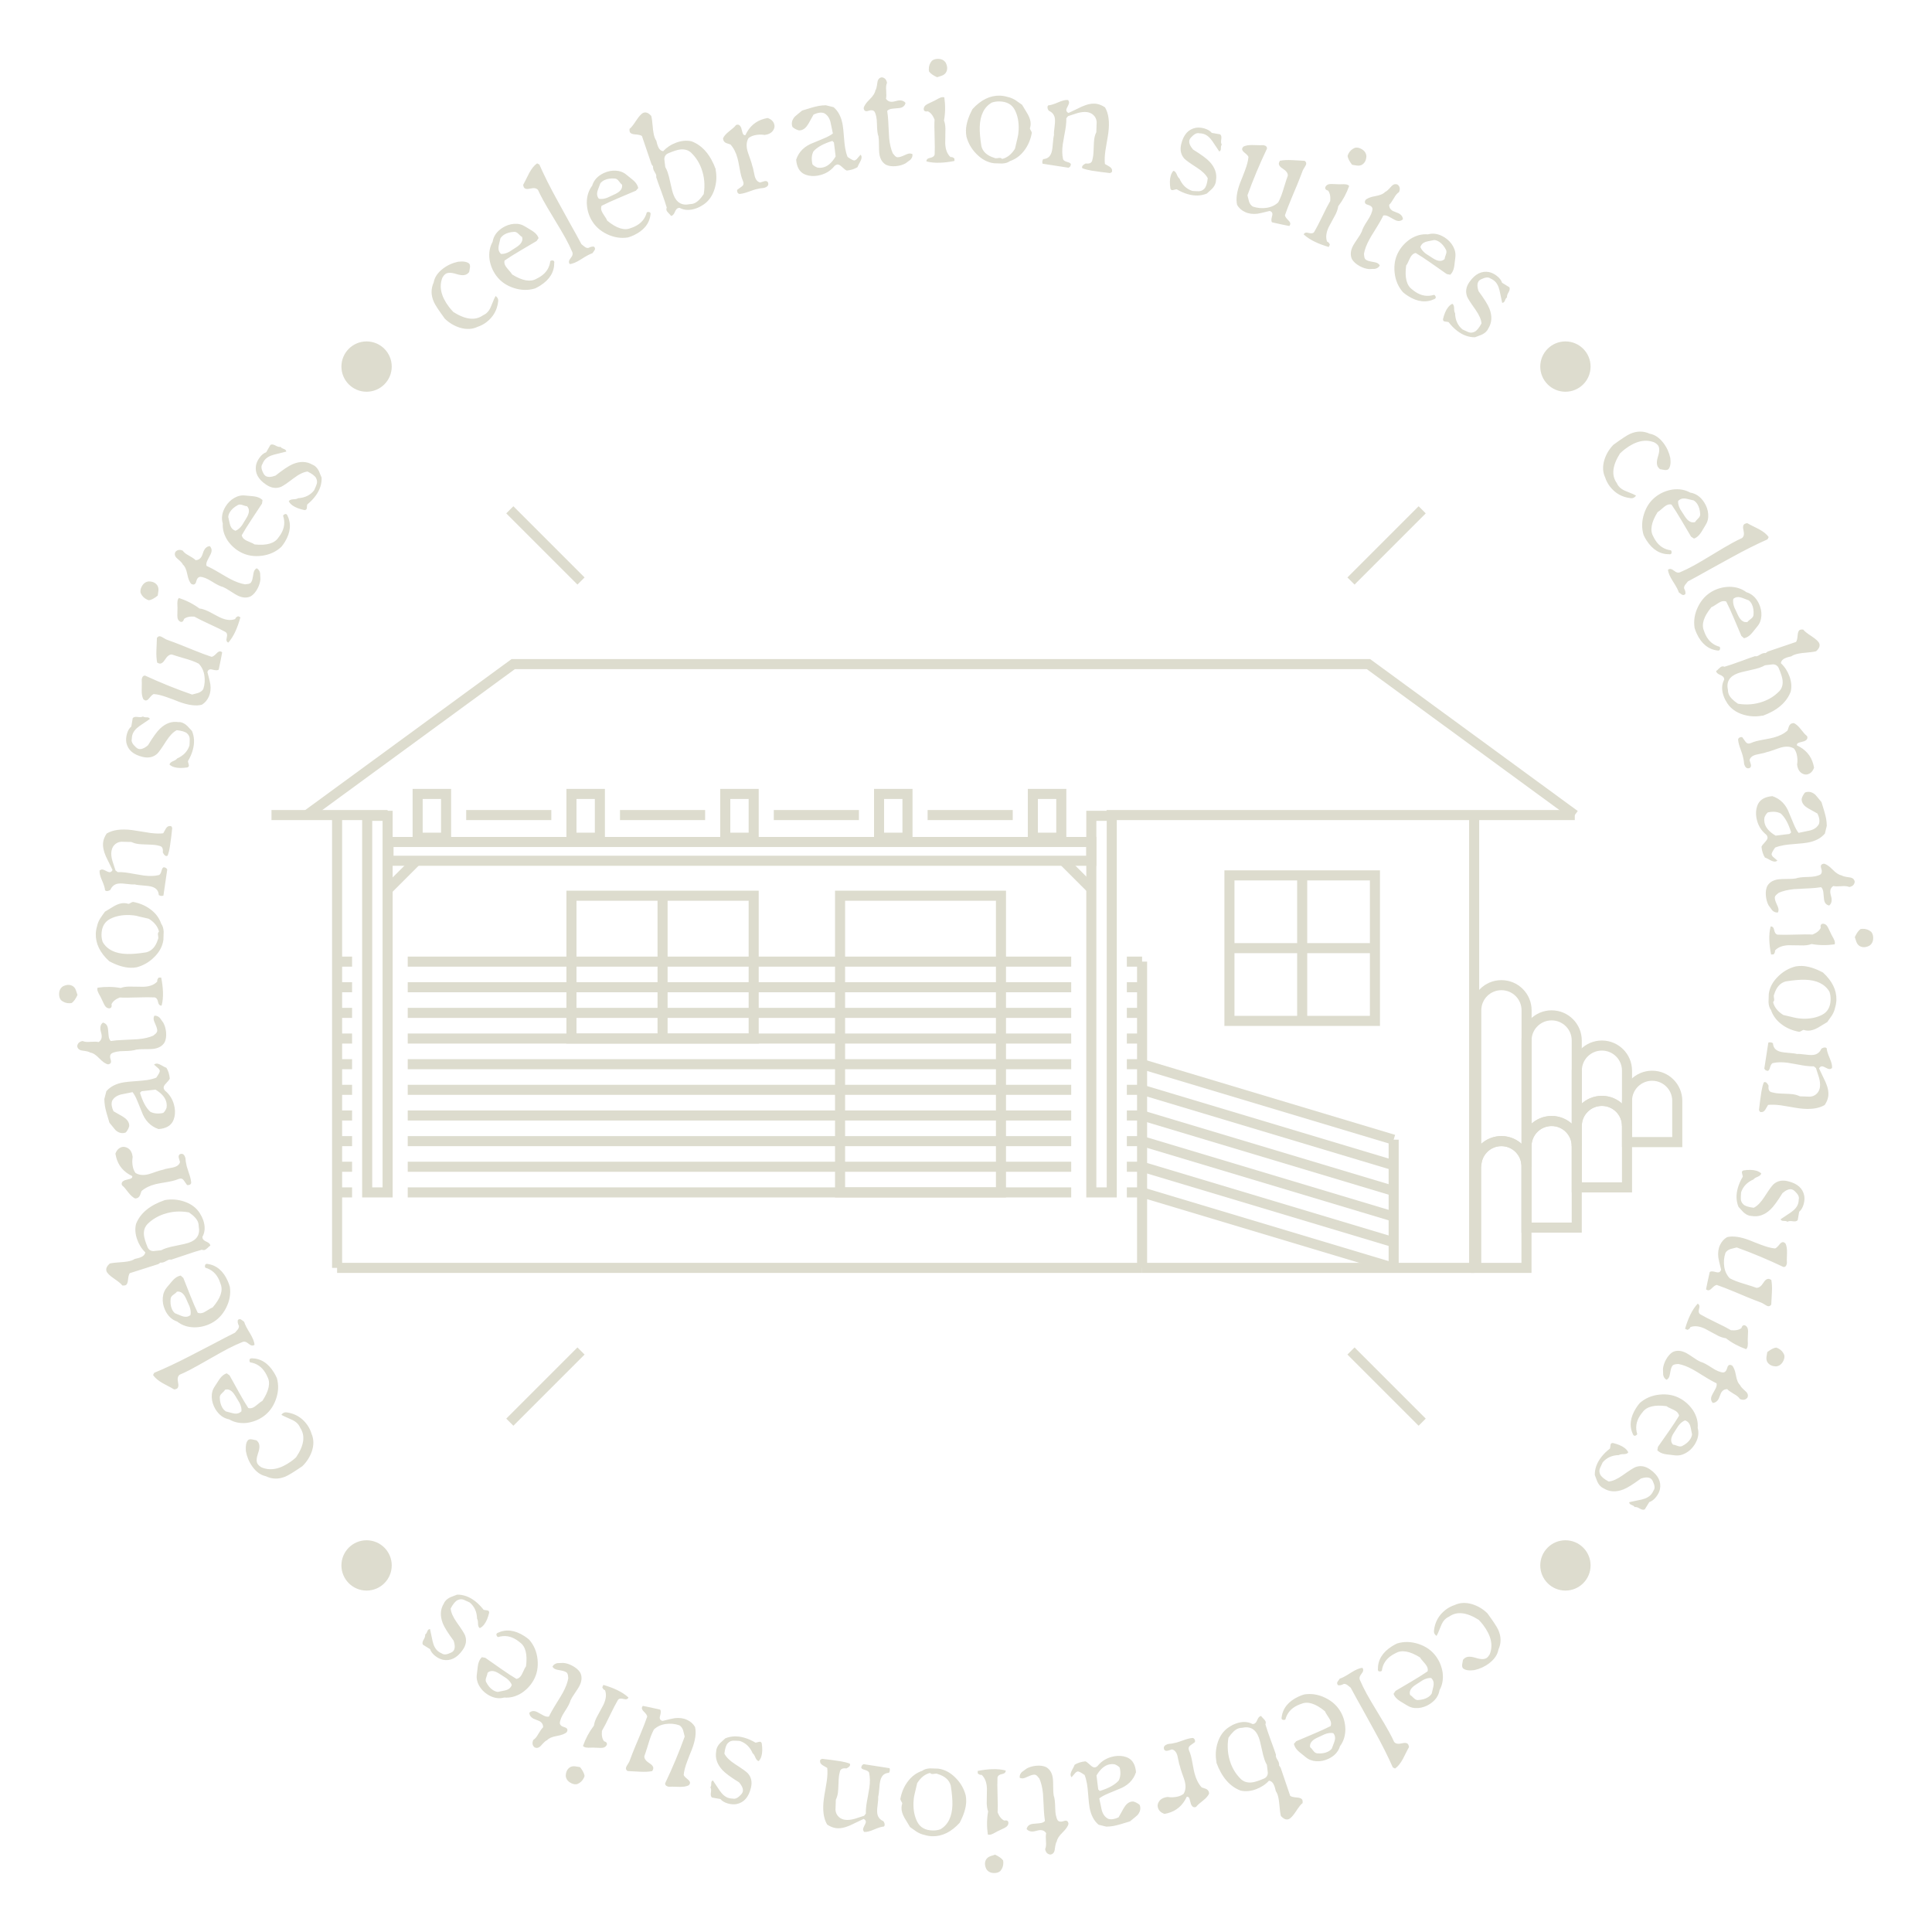 <?xml version="1.0" encoding="UTF-8"?><svg id="retreat-cabins" xmlns="http://www.w3.org/2000/svg" width="384" height="384"  viewBox="0 0 384 384"><defs><style>.cls-1{fill:#dddcce;}.cls-2{fill:none;stroke:#dddcce;stroke-miterlimit:10;stroke-width:2px;}</style></defs><g id="lines"><line id="bttm-right" class="cls-2" x1="282.67" y1="282.67" x2="268.52" y2="268.52"/><line id="bttm-left" class="cls-2" x1="101.33" y1="282.67" x2="115.48" y2="268.52"/><line id="top-right" class="cls-2" x1="282.67" y1="101.33" x2="268.52" y2="115.48"/><line id="top-left" class="cls-2" x1="101.33" y1="101.33" x2="115.48" y2="115.48"/></g><g id="dots"><circle id="bttm-right-2" class="cls-1" cx="311.14" cy="311.14" r="5"/><circle id="bttm-left-2" class="cls-1" cx="72.86" cy="311.14" r="5"/><circle id="top-right-2" class="cls-1" cx="311.14" cy="72.86" r="5"/><circle id="top-left-2" class="cls-1" cx="72.86" cy="72.86" r="5"/></g><path class="cls-1" d="m98.51,58.84c.39.26.56.61.51,1.04-.19,1.72-.97,3.11-2.33,4.15-.53.41-1.13.72-1.79.94-1.04.49-2.19.54-3.46.17-1.14-.35-2.15-.95-3.03-1.8-1.2-1.64-1.93-2.75-2.18-3.33-.59-1.33-.6-2.62-.03-3.88.18-1.03.8-1.94,1.85-2.74.89-.68,1.89-1.13,3-1.37,1.01-.12,1.73,0,2.15.33.19.16.26.43.21.83-.05.3-.11.6-.16.9-.13.14-.25.26-.37.35-.45.34-1.18.35-2.19.03-1.02-.32-1.74-.31-2.17.01-.21.16-.4.39-.57.68-.74,1.8-.3,3.76,1.31,5.88.26.34.55.67.86.99,2.4,1.52,4.36,1.74,5.88.65.23-.1.43-.22.61-.36.45-.34.81-.89,1.09-1.66.39-.99.66-1.6.8-1.82Zm11.65-6.65c.03,1.84-.89,3.37-2.76,4.56-.35.22-.7.42-1.06.58-1.38.42-2.79.38-4.25-.1-1.46-.48-2.62-1.29-3.46-2.44-.7-.95-1.14-2.02-1.33-3.21-.17-1.31.03-2.48.61-3.52.18-1.14.84-2.07,1.97-2.79.72-.46,1.49-.72,2.31-.78.82-.06,1.54.12,2.18.53.44.27.88.54,1.31.79.51.32.88.65,1.12,1.01.1.16.19.32.25.5l-.39.58s-1.12.66-3.27,1.93c-1.29.76-2.33,1.42-3.11,1.96-.09.37-.02.75.24,1.15.1.16.32.43.65.81.29.32.5.59.62.8,2.04,1.27,3.64,1.55,4.83.86.27-.13.53-.27.76-.42,1.17-.75,1.83-1.77,2-3.08.09-.1.22-.15.39-.15.17,0,.28.05.34.15.05.08.07.17.07.26Zm-6.4-5.11c-.15-.06-.39-.26-.72-.6-.26-.27-.54-.41-.82-.4-.82.04-1.5.23-2.03.57-.31.2-.56.45-.73.73-.11.45-.22.91-.32,1.37-.12.57-.08,1.02.15,1.37.08.13.18.24.29.35.49.04,1.04-.1,1.65-.43l1.41-.91c.99-.63,1.36-1.32,1.12-2.05Zm14.35,1.99c.18.22.21.43.07.65-.14.21-.28.42-.43.61-.46.13-1.21.53-2.25,1.2-.91.59-1.67.91-2.26.95-.26-.32-.2-.72.19-1.19.39-.47.48-.89.28-1.27-.35-.83-.8-1.75-1.36-2.77-.45-.82-1.18-2.05-2.18-3.7s-1.75-2.91-2.22-3.78c-.39-.7-.72-1.37-1.01-2-.29-.37-.79-.47-1.49-.3-.7.17-1.14.1-1.32-.23-.07-.13-.12-.3-.15-.5.07-.1.47-.88,1.19-2.32.48-.9,1.01-1.56,1.58-1.95l.45.23c.92,2.09,2.12,4.5,3.62,7.21.25.46,1.04,1.89,2.36,4.29.98,1.74,1.78,3.19,2.39,4.34.2.17.41.34.64.51.23.17.46.26.72.24.48-.26.88-.34,1.2-.24Zm11.19-6.47c-.21,1.83-1.33,3.22-3.34,4.16-.37.17-.75.32-1.13.43-1.42.23-2.82.01-4.2-.66-1.39-.67-2.42-1.63-3.11-2.87-.57-1.03-.86-2.15-.89-3.36,0-1.32.36-2.45,1.07-3.4.33-1.1,1.1-1.94,2.32-2.51.78-.36,1.58-.52,2.39-.47.82.05,1.52.32,2.1.81.4.33.8.65,1.19.96.47.38.79.76.97,1.15.08.17.14.35.19.53l-.47.53s-1.2.51-3.49,1.48c-1.38.58-2.5,1.1-3.34,1.53-.14.36-.12.75.08,1.17.08.17.26.47.54.89.25.36.42.65.5.88,1.85,1.53,3.41,2.02,4.67,1.49.29-.09.56-.2.81-.32,1.25-.59,2.05-1.52,2.39-2.79.1-.09.24-.12.4-.1.17.03.27.09.32.19.04.08.05.17.03.26Zm-5.67-5.91c-.14-.08-.35-.31-.63-.69-.23-.31-.48-.48-.76-.51-.82-.07-1.51.03-2.09.3-.34.16-.61.37-.82.63-.17.43-.33.87-.5,1.32-.2.55-.21,1-.04,1.38.06.13.14.26.24.38.48.1,1.05.04,1.7-.21l1.52-.71c1.07-.5,1.52-1.12,1.38-1.88Zm18.6-3c.26,1.32.19,2.61-.21,3.89-.43,1.37-1.17,2.41-2.23,3.11-.45.3-.91.54-1.38.71-1.25.46-2.36.43-3.34-.09-.12,0-.23.02-.33.06-.23.08-.44.35-.63.81-.19.46-.44.7-.74.74-.06-.12-.21-.29-.45-.52-.23-.23-.38-.42-.43-.56-.06-.17-.06-.37.03-.58-.23-.79-.57-1.8-1.02-3.03-.62-1.68-.98-2.69-1.08-3.03.04-.15.04-.31-.02-.47-.04-.12-.13-.29-.26-.51-.13-.22-.22-.39-.26-.51-.08-.23-.11-.44-.08-.63l-.3-.42-1.91-5.62c-.2-.17-.66-.28-1.36-.33-.6-.04-.95-.21-1.06-.5-.06-.16-.07-.36-.04-.61.29-.19.74-.75,1.35-1.69.58-.87,1.05-1.37,1.42-1.5.49-.18,1,.03,1.54.63.11.42.21,1.11.29,2.09.08.98.21,1.7.38,2.17.09.25.2.47.34.68.11.46.2.8.29,1.03.23.63.59.98,1.07,1.04.7-.75,1.56-1.32,2.59-1.7,1.08-.4,2.1-.48,3.06-.26,2.14.81,3.75,2.67,4.82,5.6Zm-4.77-3.26c-.59-.58-1.34-.82-2.26-.72-.55.06-1.32.31-2.32.73-.55.22-.83.62-.84,1.2.07.51.13,1.04.19,1.57.16.26.31.59.46,1,.16.44.35,1.17.57,2.21s.41,1.78.58,2.23c.6,1.63,1.7,2.27,3.3,1.92.28,0,.54-.05.78-.14.63-.23,1.28-.85,1.95-1.85.29-1.76.14-3.43-.44-5.03-.44-1.21-1.1-2.25-1.98-3.12Zm16.44-5.01c-.21.67-.69,1.11-1.45,1.31-.14.04-.3.07-.47.09-.73-.12-1.42-.08-2.09.09-.43.11-.8.29-1.11.53-.42.69-.49,1.55-.21,2.58.08.29.25.78.51,1.49.23.64.37,1.12.44,1.45.05.12.1.26.14.43.04.16.1.43.17.8.07.37.13.64.18.82.2.74.57,1.16,1.12,1.27-.13.02.12-.07.77-.26.31-.08.54-.03.71.16.27.57,0,.96-.79,1.17-.47.03-1,.12-1.58.27-.27.07-.65.2-1.13.37-.48.18-.85.3-1.11.37-.32.09-.63.15-.91.18-.19.03-.34-.05-.47-.23-.11-.18-.14-.38-.1-.58.31-.22.62-.45.95-.69.32-.24.4-.58.22-1.02-.15-.33-.27-.69-.38-1.09-.1-.38-.22-.96-.36-1.75-.14-.79-.26-1.36-.36-1.72-.3-1.12-.76-2.04-1.4-2.74-.53-.19-.82-.29-.86-.29-.31-.15-.5-.36-.57-.63-.02-.09-.04-.19-.05-.31.18-.42.56-.87,1.16-1.35.71-.54,1.17-.95,1.38-1.24.06-.06.12-.09.17-.1.39-.1.69.1.9.6-.03-.11.06.22.26.97.1.38.29.54.57.49.79-1.71,2.04-2.8,3.76-3.26.22-.06.44-.11.66-.15.73.25,1.17.68,1.33,1.3.06.23.06.47-.02.7Zm17.16,5.33c.1.13.16.27.18.39.04.26-.06.61-.3,1.05-.3.55-.47.89-.5,1.03-.58.37-1.29.59-2.13.68-.2-.06-.53-.31-.98-.74-.37-.35-.68-.51-.93-.46-.17.03-.33.11-.5.25-.84,1.06-1.97,1.71-3.38,1.96-.83.14-1.6.09-2.33-.16-1.03-.35-1.65-1.17-1.88-2.45-.03-.18-.05-.37-.07-.56.53-1.61,1.69-2.73,3.47-3.38.14-.06.8-.34,1.99-.83.8-.33,1.41-.66,1.84-1-.16-.79-.32-1.56-.49-2.33-.24-.85-.67-1.42-1.3-1.73-.58-.18-1.26-.08-2.05.3-.34.63-.69,1.25-1.04,1.86-.44.74-.94,1.16-1.51,1.26-.11.02-.22.03-.34.03-.46-.11-.88-.33-1.28-.66-.06-.12-.1-.25-.12-.38-.1-.59.08-1.15.56-1.69.15-.14.63-.55,1.46-1.22,1.52-.49,2.63-.8,3.31-.92.48-.08.94-.13,1.4-.13l1.54.38c.93.78,1.53,1.94,1.8,3.47.09.5.17,1.27.25,2.33.08,1.06.16,1.83.25,2.33.12.68.28,1.27.48,1.76.71.5,1.17.73,1.37.7.15-.03.29-.11.44-.25l.78-.9Zm-5.31-2.43l-.31-.31c-1.75.53-3,1.22-3.76,2.07-.37.72-.43,1.58-.2,2.58.23.26.57.48.99.65.33.06.65.06.97,0,.99-.17,1.88-.91,2.65-2.22l-.34-2.77Zm15.61,2.35c.04.4-.1.77-.43,1.1-.33.24-.66.47-.97.71-.53.29-1.15.47-1.86.54-.8.08-1.47-.01-2.02-.28-.78-.47-1.22-1.26-1.33-2.4-.03-.28-.04-.82-.05-1.62,0-.69-.03-1.23-.1-1.62-.18-.45-.28-1.27-.3-2.47-.01-1.1-.18-1.92-.49-2.45-.17-.21-.42-.29-.76-.26-.09,0-.22.04-.38.09-.16.05-.28.08-.36.09-.37.04-.59-.16-.65-.59.08-.48.48-1.06,1.18-1.75.7-.68,1.08-1.29,1.15-1.8.15-.17.28-.67.39-1.51.07-.65.36-1.01.88-1.08.57.06.91.42,1.04,1.08-.17.37-.22.89-.16,1.56.05.74.04,1.28-.04,1.61.29.46.73.66,1.33.6.13-.01.34-.06.62-.13.28-.07.49-.12.62-.13.56-.05,1,.11,1.31.49-.13.61-.56.96-1.31,1.03-.13.01-.34.03-.63.06s-.51.05-.65.06c-.48.05-.83.2-1.05.44.05.35.1.74.14,1.16.05.48.09,1.2.13,2.16.04.96.08,1.67.12,2.13.12,1.19.36,2.18.72,2.99.21.26.36.43.44.52.21.19.39.27.56.25.28,0,.67-.1,1.18-.34.5-.24.87-.37,1.09-.39.24-.02.46.02.66.13Zm8.35,1.32c-1.04.21-1.99.32-2.84.35-1.03.04-1.94-.05-2.73-.26-.03-.37.22-.61.74-.71.53-.1.82-.33.89-.69.04-.82.04-1.98-.01-3.47s-.06-2.64-.01-3.45c-.33-.83-.77-1.37-1.32-1.63-.5.09-.78-.04-.83-.39-.02-.47.25-.83.8-1.09.46-.22.93-.44,1.4-.67.06-.02.31-.16.77-.42.31-.16.57-.25.78-.25.11,0,.22.01.34.04.23,1.58.21,3.11-.06,4.6.17.42.26.96.28,1.61.01.32,0,.8-.02,1.46-.02.65-.03,1.14-.02,1.46.04,1.23.4,2.14,1.05,2.74.26-.05.52.05.77.28l.02.5Zm-1.67-17.62c-.18.31-.46.53-.84.67-.31.11-.63.21-.94.31-.8-.36-1.33-.75-1.61-1.15-.02-.13-.04-.26-.04-.39-.02-.65.18-1.23.61-1.73.29-.23.65-.36,1.08-.38.76-.03,1.33.23,1.68.78.34.7.37,1.32.07,1.88Zm17.04,12.04c-.23,1.28-.7,2.42-1.42,3.4-.78,1.08-1.76,1.81-2.93,2.21-.38.29-.9.45-1.56.48l-1.62-.05c-1.28-.17-2.44-.79-3.47-1.85-.98-.98-1.64-2.13-1.99-3.45-.08-.41-.11-.83-.1-1.26.04-1.27.48-2.67,1.31-4.22,1.68-1.83,3.5-2.72,5.46-2.66.52.02,1.04.11,1.56.27.46.09.96.29,1.49.61.46.31.9.63,1.34.94.37.61.75,1.23,1.12,1.86.41.74.6,1.4.58,1.98,0,.26-.05.53-.14.81-.02.09.03.24.17.45.13.21.2.37.2.48Zm-2.83.95c.13-.52.2-1.07.22-1.65.05-1.49-.21-2.78-.77-3.86s-1.56-1.65-3-1.69c-.56-.02-1.08.06-1.58.23-1.52.89-2.32,2.5-2.39,4.83-.03,1.01.08,2.29.33,3.85.28,1.09,1.13,1.86,2.53,2.29.11.06.23.09.36.1.09,0,.22-.01.39-.04.17-.03.3-.05.39-.04.17,0,.32.08.44.21,1-.23,1.85-.9,2.56-2.02l.52-2.2Zm18.72,6.86l-.33.18c-.37-.05-.98-.12-1.84-.22-.8-.11-1.41-.2-1.86-.27-.66-.11-1.26-.26-1.8-.46-.06-.1-.09-.2-.07-.29.03-.22.27-.44.72-.67.81.11,1.25-.14,1.33-.75.07-.25.12-.52.16-.79.05-.35.08-.89.1-1.62.02-.73.06-1.27.1-1.62.07-.54.21-1.01.42-1.44.03-.65.05-1.32.07-1.99-.05-.72-.38-1.28-.99-1.68-.3-.17-.61-.28-.95-.32-.54-.07-1.17,0-1.89.2-.63.2-1.25.4-1.86.6l-.34.43c.01.47-.02,1-.09,1.57-.05.41-.16,1.01-.31,1.82-.15.81-.26,1.41-.31,1.79-.15,1.13-.13,2.1.06,2.92.04.25.34.45.88.6.47.12.7.29.67.51-.02.11-.07.25-.17.43l-.28.19-5.17-.8c-.05-.18-.07-.33-.05-.46.02-.15.08-.3.17-.46.72-.04,1.22-.36,1.51-.96.2-.37.33-1,.39-1.9.07-.97.16-1.61.25-1.92-.04-.29,0-.87.12-1.74.11-.8.11-1.39.01-1.78-.16-.61-.56-1.05-1.18-1.32-.19-.29-.27-.54-.24-.77.01-.11.06-.21.15-.29.44-.02,1.1-.22,2-.61.82-.36,1.47-.51,1.95-.45l.18.36c0,.08,0,.15,0,.23-.02.15-.11.37-.27.67s-.25.51-.27.64c-.04.28.1.5.42.68.92-.44,1.84-.87,2.75-1.31,1.06-.46,1.99-.63,2.78-.52.59.08,1.17.32,1.74.71.72,1.21.94,2.89.66,5.05-.05.41-.15,1.02-.3,1.85-.15.83-.25,1.43-.3,1.82-.13,1-.16,1.84-.08,2.53.31.19.63.37.94.55.36.24.52.52.48.85,0,.07-.03.16-.06.25Zm20.71,1.68c0,.17-.04.33-.08.47-.11.4-.35.79-.71,1.17-.03.03-.37.34-1.02.93-1.14.47-2.4.52-3.76.13-.74-.21-1.48-.53-2.23-.98-.1,0-.25.02-.48.1-.22.07-.39.09-.5.06-.11-.03-.2-.12-.27-.28-.16-1.03-.14-1.89.06-2.57.12-.41.3-.74.54-.98.26.05.47.28.65.68.18.46.36.74.54.85.54,1.26,1.39,2.08,2.56,2.47.4.04.81.05,1.25.06.43,0,.82-.16,1.15-.51.33-.34.55-1.03.67-2.07-.35-.7-1.07-1.41-2.17-2.12-1.35-.86-2.17-1.46-2.47-1.77-.71-.78-.92-1.75-.63-2.91.45-1.87,1.41-2.95,2.89-3.23.51-.09,1.07-.05,1.68.12.66.19,1.16.48,1.5.89l1.66.29c.22.18.3.49.23.94-.09.52-.06.89.1,1.1-.06.06-.1.15-.13.25-.03.09-.04.22-.04.4,0,.17-.01.3-.03.37-.05.16-.15.28-.3.35-.46-.69-.93-1.39-1.39-2.08-.54-.77-1.13-1.25-1.78-1.43-.25-.07-.52-.11-.81-.11-.47-.13-1.01.14-1.63.82-.16.17-.27.34-.32.52-.15.52.09,1.15.72,1.89,1.62,1,2.71,1.8,3.28,2.41,1.09,1.16,1.51,2.41,1.27,3.76Zm14.57,9.02c-.74-.14-1.88-.38-3.41-.73-.19-.17-.19-.59,0-1.26.16-.54,0-.87-.49-1-1.26.32-2.07.5-2.42.55-.92.11-1.74,0-2.45-.33-.7-.32-1.23-.79-1.59-1.41-.28-1.15-.08-2.63.61-4.44.1-.26.26-.65.47-1.17.21-.54.36-.94.46-1.2.41-1.08.65-1.99.71-2.73-.06-.2-.32-.49-.78-.86-.4-.31-.55-.6-.45-.86.04-.1.11-.22.22-.34.47-.24,1.12-.34,1.94-.31,1.1.04,1.78.05,2.03.02.52.1.76.33.72.69-1.47,3.09-2.77,6.19-3.88,9.28.1.42.21.83.31,1.23.17.49.43.82.76,1.01.89.3,1.79.38,2.71.25.92-.13,1.7-.49,2.34-1.09.21-.4.41-.83.59-1.3.17-.44.38-1.1.65-1.99s.49-1.56.66-2.01c.04-.48-.29-.95-1-1.4-.65-.4-.89-.82-.73-1.24.04-.1.09-.21.16-.33.67-.13,1.48-.17,2.44-.12.83.03,1.65.08,2.47.13.3.21.39.47.28.77-.05.12-.16.32-.33.59s-.28.47-.33.59c-.17.45-.36.94-.56,1.47-.23.61-.74,1.84-1.53,3.7-.64,1.53-1.12,2.77-1.44,3.71.03.25.24.57.65.97.35.33.48.62.39.87-.04.11-.1.2-.17.29Zm7.85,4.17c-1.02-.3-1.91-.63-2.69-1-.93-.44-1.69-.94-2.29-1.5.14-.34.47-.44.99-.29.52.15.88.09,1.1-.2.42-.71.95-1.74,1.6-3.08.64-1.35,1.17-2.37,1.58-3.06.09-.89-.05-1.57-.41-2.06-.49-.15-.67-.39-.55-.73.2-.42.61-.62,1.22-.6.51.02,1.03.04,1.55.06.06,0,.35,0,.88-.02.35,0,.62.05.8.14.1.05.19.11.28.2-.53,1.5-1.26,2.85-2.18,4.05-.05.45-.22.97-.5,1.56-.14.29-.37.71-.69,1.28-.32.57-.55,1-.69,1.28-.53,1.11-.64,2.08-.33,2.91.25.08.44.28.55.6l-.22.46Zm6.68-16.39c-.3.19-.65.26-1.06.21-.33-.05-.65-.11-.98-.16-.54-.69-.84-1.28-.9-1.76.04-.13.09-.25.14-.37.28-.59.73-1.01,1.34-1.25.37-.07.74-.02,1.13.17.69.33,1.07.82,1.13,1.47-.02.78-.29,1.34-.81,1.69Zm3.46,20.07c-.19.36-.52.58-.97.67-.41,0-.81.02-1.2.04-.61-.06-1.22-.26-1.84-.6-.7-.39-1.21-.84-1.52-1.37-.38-.82-.29-1.73.25-2.73.13-.25.43-.7.88-1.37.4-.57.67-1.03.83-1.39.11-.47.49-1.21,1.15-2.21.61-.92.93-1.69.97-2.3-.02-.27-.18-.48-.48-.64-.08-.04-.21-.09-.37-.14-.17-.05-.28-.09-.35-.12-.33-.18-.4-.46-.2-.85.34-.35.99-.61,1.96-.78.97-.17,1.62-.45,1.96-.84.22-.05.61-.4,1.17-1.03.42-.5.87-.63,1.33-.4.44.37.52.86.25,1.48-.35.21-.69.61-1.01,1.2-.38.65-.69,1.08-.94,1.31-.02.54.23.96.75,1.24.11.06.31.14.59.24.28.1.47.18.59.24.49.27.76.65.81,1.15-.45.43-1,.47-1.66.11-.12-.06-.3-.16-.55-.3-.25-.14-.45-.25-.58-.32-.43-.23-.8-.31-1.12-.23-.15.32-.33.67-.54,1.04-.23.42-.6,1.04-1.11,1.86-.51.81-.88,1.42-1.1,1.83-.57,1.04-.94,2-1.09,2.87.03.33.05.56.08.68.07.27.17.44.32.52.23.17.62.29,1.16.38.55.09.92.18,1.12.29.21.12.37.28.47.48Zm10.89,6.66c-1.67.79-3.43.58-5.3-.62-.35-.22-.67-.46-.97-.72-.95-1.08-1.51-2.38-1.67-3.91s.09-2.92.79-4.16c.58-1.03,1.37-1.87,2.37-2.54,1.12-.7,2.27-1,3.45-.9,1.11-.31,2.23-.09,3.36.63.72.47,1.28,1.06,1.67,1.78s.53,1.46.42,2.21c-.07.51-.12,1.02-.18,1.52-.07.6-.23,1.08-.46,1.44-.1.16-.22.3-.35.44l-.69-.12s-1.07-.75-3.11-2.18c-1.23-.86-2.25-1.53-3.08-2.02-.38.07-.69.3-.95.69-.1.16-.26.47-.47.93-.17.4-.33.7-.48.89-.31,2.38.09,3.96,1.21,4.75.23.19.46.37.7.52,1.16.75,2.37.93,3.63.54.13.04.23.14.3.29.07.16.07.28,0,.37-.05.08-.12.13-.21.17Zm2-7.94c0-.16.08-.46.25-.9.14-.35.15-.66.03-.92-.37-.73-.83-1.27-1.36-1.61-.31-.2-.64-.32-.97-.36-.46.08-.91.18-1.38.28-.57.12-.96.36-1.19.7-.08.13-.15.26-.2.41.17.46.53.91,1.08,1.33l1.41.91c.99.64,1.76.69,2.32.17Zm8.67,13.82c-.07.16-.15.29-.25.41-.25.33-.61.6-1.09.82-.04.02-.47.18-1.29.49-1.24.02-2.42-.41-3.54-1.27-.61-.47-1.18-1.04-1.71-1.73-.09-.04-.25-.07-.48-.09-.24-.02-.4-.06-.49-.12s-.14-.19-.15-.36c.24-1.02.57-1.81,1.01-2.37.26-.34.55-.58.86-.71.22.14.34.43.35.87,0,.49.06.82.19.99.03,1.37.52,2.45,1.47,3.24.36.18.74.35,1.14.52.4.17.82.15,1.25-.05.43-.2.9-.75,1.39-1.67-.06-.78-.47-1.7-1.22-2.77-.93-1.3-1.48-2.16-1.64-2.56-.37-.99-.21-1.97.49-2.94,1.11-1.57,2.4-2.21,3.88-1.93.51.11,1.01.35,1.52.74.55.42.9.88,1.06,1.38l1.44.89c.14.25.09.57-.13.96-.27.45-.38.8-.32,1.06-.08.04-.15.1-.21.19-.06.07-.12.19-.18.35s-.12.27-.17.33c-.1.13-.24.21-.41.21-.17-.82-.35-1.63-.52-2.45-.21-.92-.59-1.58-1.12-1.99-.21-.16-.44-.29-.71-.41-.39-.3-.99-.24-1.82.16-.21.09-.38.22-.49.36-.33.43-.34,1.1-.03,2.02,1.13,1.53,1.85,2.68,2.15,3.45.58,1.48.51,2.8-.22,3.96Zm-10.28,259.83c-.39-.26-.56-.61-.51-1.04.19-1.72.97-3.11,2.33-4.15.53-.41,1.13-.72,1.79-.94,1.04-.49,2.19-.54,3.46-.17,1.14.35,2.15.95,3.03,1.8,1.2,1.64,1.93,2.75,2.18,3.33.59,1.33.6,2.62.03,3.88-.18,1.03-.8,1.94-1.85,2.74-.89.68-1.89,1.13-3,1.37-1.01.12-1.73,0-2.15-.33-.19-.16-.26-.43-.21-.83.05-.3.11-.6.16-.9.13-.14.25-.26.37-.35.45-.34,1.18-.35,2.19-.03,1.02.32,1.74.31,2.17-.01.21-.16.4-.39.57-.68.74-1.8.3-3.76-1.31-5.88-.26-.34-.55-.67-.86-.99-2.4-1.52-4.36-1.74-5.88-.65-.23.1-.43.22-.61.36-.45.34-.81.89-1.09,1.66-.39.99-.66,1.6-.8,1.82Zm-11.65,6.65c-.03-1.84.89-3.37,2.76-4.56.35-.22.7-.42,1.06-.58,1.38-.42,2.79-.38,4.25.1,1.46.48,2.62,1.29,3.46,2.44.7.95,1.14,2.02,1.33,3.21.17,1.31-.03,2.48-.61,3.52-.18,1.14-.84,2.07-1.97,2.79-.72.46-1.49.72-2.31.78-.82.06-1.54-.12-2.18-.53-.44-.27-.88-.54-1.31-.79-.51-.32-.88-.65-1.12-1.01-.1-.16-.19-.32-.25-.5l.39-.58s1.12-.66,3.27-1.93c1.29-.76,2.33-1.42,3.11-1.96.09-.37.02-.75-.24-1.15-.1-.16-.32-.43-.65-.81-.29-.32-.5-.59-.62-.8-2.04-1.27-3.64-1.55-4.83-.86-.27.13-.53.27-.76.42-1.17.75-1.83,1.77-2,3.08-.09.1-.22.15-.39.15-.17,0-.28-.05-.34-.15-.05-.08-.07-.17-.07-.26Zm6.4,5.11c.15.06.39.26.72.6.26.27.54.41.82.4.82-.04,1.5-.23,2.03-.57.31-.2.56-.45.73-.73.11-.45.22-.91.32-1.37.12-.57.08-1.02-.15-1.37-.08-.13-.18-.24-.29-.35-.49-.04-1.04.1-1.65.43l-1.41.91c-.99.63-1.36,1.32-1.12,2.05Zm-14.35-1.99c-.18-.22-.21-.43-.07-.65.14-.21.28-.42.43-.61.46-.13,1.21-.53,2.25-1.2.91-.59,1.67-.91,2.26-.95.26.32.2.72-.19,1.19-.39.47-.48.89-.28,1.27.35.83.8,1.75,1.36,2.77.45.82,1.18,2.05,2.18,3.7,1,1.65,1.75,2.91,2.22,3.78.39.7.72,1.37,1.01,2,.29.37.79.47,1.49.3.7-.17,1.14-.1,1.32.23.07.13.12.3.15.5-.07.1-.47.88-1.19,2.32-.48.9-1.01,1.56-1.58,1.95l-.45-.23c-.92-2.09-2.12-4.5-3.62-7.21-.25-.46-1.04-1.89-2.36-4.29-.98-1.74-1.78-3.19-2.39-4.34-.2-.17-.41-.34-.64-.51-.23-.17-.46-.26-.72-.24-.48.26-.88.34-1.2.24Zm-11.19,6.47c.21-1.83,1.33-3.22,3.34-4.16.37-.17.75-.32,1.13-.43,1.42-.23,2.82-.01,4.2.66,1.39.67,2.42,1.63,3.11,2.87.57,1.03.86,2.15.89,3.36,0,1.32-.36,2.45-1.07,3.4-.33,1.1-1.1,1.94-2.32,2.51-.78.36-1.58.52-2.39.47-.82-.05-1.52-.32-2.1-.81-.4-.33-.8-.65-1.19-.96-.47-.38-.79-.76-.97-1.15-.08-.17-.14-.35-.19-.53l.47-.53s1.2-.51,3.49-1.48c1.38-.58,2.5-1.1,3.34-1.53.14-.36.12-.75-.08-1.17-.08-.17-.26-.47-.54-.89-.25-.36-.42-.65-.5-.88-1.85-1.53-3.41-2.02-4.67-1.49-.29.09-.56.2-.81.32-1.25.59-2.05,1.52-2.39,2.79-.1.09-.24.12-.41.1-.17-.03-.27-.09-.32-.19-.04-.08-.05-.17-.03-.26Zm5.67,5.91c.14.08.35.31.63.69.23.31.48.47.76.51.82.07,1.51-.03,2.09-.3.34-.16.61-.37.82-.63.17-.43.33-.87.5-1.32.2-.55.21-1,.04-1.38-.06-.13-.14-.26-.24-.38-.48-.1-1.05-.04-1.7.21l-1.52.71c-1.07.5-1.52,1.12-1.38,1.88Zm-18.6,3c-.26-1.32-.19-2.61.21-3.89.43-1.37,1.17-2.41,2.23-3.11.45-.3.91-.54,1.38-.71,1.25-.46,2.36-.43,3.34.09.12,0,.23-.02.33-.06.23-.08.44-.35.63-.81.19-.46.44-.7.74-.74.06.12.21.29.45.52.23.23.38.42.43.56.06.17.06.37-.03.58.23.79.57,1.8,1.02,3.03.62,1.68.98,2.69,1.08,3.03-.04.15-.04.31.02.47.04.12.13.29.26.51.13.22.22.39.26.51.08.23.11.44.08.63l.3.42,1.91,5.62c.2.17.66.28,1.36.33.6.04.95.21,1.06.5.06.16.07.36.04.61-.29.19-.74.75-1.35,1.69-.58.87-1.05,1.37-1.42,1.5-.49.18-1-.03-1.54-.63-.11-.42-.21-1.11-.29-2.09-.08-.98-.21-1.7-.38-2.17-.09-.25-.2-.47-.34-.68-.11-.46-.2-.8-.29-1.03-.23-.63-.59-.98-1.07-1.04-.7.75-1.56,1.32-2.59,1.7-1.08.4-2.1.48-3.06.26-2.14-.81-3.75-2.67-4.82-5.6Zm4.77,3.26c.59.58,1.34.82,2.26.72.55-.06,1.32-.31,2.32-.73.55-.22.83-.62.84-1.2-.07-.51-.13-1.04-.19-1.57-.16-.26-.31-.59-.46-1-.16-.44-.35-1.17-.57-2.21s-.41-1.78-.58-2.23c-.6-1.63-1.7-2.27-3.3-1.92-.28,0-.54.05-.78.14-.63.23-1.28.85-1.95,1.85-.29,1.76-.14,3.43.44,5.03.44,1.21,1.1,2.25,1.98,3.12Zm-16.44,5.01c.21-.67.69-1.11,1.45-1.31.14-.04.3-.07.47-.09.73.12,1.42.08,2.09-.09.43-.11.8-.29,1.11-.53.42-.69.49-1.55.21-2.58-.08-.29-.25-.78-.51-1.49-.23-.64-.37-1.12-.44-1.45-.05-.12-.1-.26-.14-.43-.04-.16-.1-.43-.17-.8-.07-.37-.13-.64-.18-.82-.2-.74-.57-1.16-1.12-1.27.13-.02-.12.07-.77.26-.31.08-.54.03-.71-.16-.27-.57,0-.96.79-1.17.47-.03,1-.12,1.58-.27.27-.07.65-.2,1.13-.37.48-.18.85-.3,1.11-.37.32-.09.63-.15.91-.18.19-.03.34.05.47.23.11.18.14.38.1.58-.31.22-.62.45-.95.69-.32.24-.4.58-.22,1.02.15.33.27.69.38,1.09.1.38.22.96.36,1.75.14.79.26,1.36.36,1.72.3,1.12.76,2.04,1.4,2.74.53.19.82.29.86.29.31.15.5.36.57.63.02.09.04.19.05.31-.18.42-.56.87-1.16,1.35-.71.54-1.17.95-1.38,1.24-.06.06-.12.09-.17.1-.39.1-.69-.1-.9-.6.03.11-.06-.22-.26-.97-.1-.38-.29-.54-.57-.49-.79,1.71-2.04,2.8-3.76,3.26-.22.06-.44.11-.66.15-.73-.25-1.17-.68-1.33-1.3-.06-.23-.06-.47.02-.7Zm-17.16-5.33c-.1-.13-.16-.27-.18-.39-.04-.26.06-.61.3-1.05.3-.55.47-.89.5-1.03.58-.37,1.29-.59,2.13-.68.2.06.53.31.98.74.37.35.68.51.93.46.17-.03.33-.11.5-.25.84-1.06,1.97-1.71,3.38-1.96.83-.14,1.6-.09,2.33.16,1.03.35,1.65,1.17,1.88,2.45.03.18.05.37.07.56-.53,1.61-1.69,2.73-3.47,3.38-.14.06-.8.34-1.99.83-.8.33-1.41.66-1.84,1,.16.79.32,1.56.49,2.33.24.85.67,1.42,1.3,1.73.58.18,1.26.08,2.05-.3.34-.63.69-1.25,1.04-1.86.44-.74.94-1.16,1.51-1.26.11-.02.22-.03.34-.03.46.11.88.33,1.28.66.06.12.1.25.12.38.1.59-.08,1.15-.56,1.69-.15.14-.63.55-1.46,1.22-1.52.49-2.63.8-3.31.92-.48.08-.94.13-1.4.13l-1.54-.38c-.93-.78-1.53-1.94-1.8-3.47-.09-.5-.17-1.27-.25-2.33-.08-1.06-.16-1.83-.25-2.33-.12-.68-.28-1.27-.48-1.76-.71-.5-1.17-.73-1.37-.7-.15.03-.29.11-.44.25l-.78.9Zm5.31,2.43l.31.31c1.75-.53,3-1.22,3.76-2.07.37-.72.43-1.58.2-2.58-.23-.26-.57-.48-.99-.65-.33-.06-.65-.06-.97,0-.99.17-1.88.91-2.65,2.22l.34,2.77Zm-15.61-2.35c-.04-.4.1-.77.43-1.1.33-.24.66-.47.97-.71.53-.29,1.15-.47,1.86-.54.8-.08,1.47.01,2.02.28.78.47,1.22,1.26,1.33,2.4.03.28.04.82.05,1.62,0,.69.03,1.23.1,1.62.18.45.28,1.27.3,2.47.01,1.1.18,1.92.49,2.45.17.21.42.29.76.26.09,0,.22-.04.38-.09.16-.05.28-.08.36-.09.37-.04.59.16.65.59-.08.48-.48,1.06-1.18,1.75-.7.68-1.08,1.29-1.15,1.8-.15.17-.28.67-.39,1.51-.07.65-.36,1.01-.88,1.08-.57-.06-.91-.42-1.04-1.08.17-.37.22-.89.16-1.56-.05-.74-.04-1.28.04-1.61-.29-.46-.73-.66-1.33-.6-.13.01-.34.06-.62.13-.28.07-.49.12-.62.13-.56.05-1-.11-1.31-.49.13-.61.56-.96,1.31-1.03.13-.01.34-.03.63-.06s.51-.05.65-.06c.48-.05.83-.2,1.05-.44-.05-.35-.1-.74-.14-1.16-.05-.48-.09-1.2-.13-2.16-.04-.96-.08-1.67-.12-2.13-.12-1.19-.36-2.18-.72-2.99-.21-.26-.36-.43-.44-.52-.21-.19-.39-.27-.56-.25-.28,0-.67.1-1.18.34-.5.24-.87.37-1.09.39-.24.02-.46-.02-.66-.13Zm-8.35-1.32c1.04-.21,1.99-.32,2.84-.35,1.03-.04,1.94.05,2.73.26.03.37-.22.61-.74.71-.53.1-.82.33-.89.69-.04.82-.04,1.98.01,3.47s.06,2.64.01,3.45c.33.83.77,1.37,1.32,1.63.5-.09.78.04.83.39.02.47-.25.83-.8,1.09-.46.22-.93.44-1.4.67-.06.02-.31.16-.77.42-.31.16-.57.25-.78.25-.11,0-.22-.01-.34-.04-.23-1.58-.21-3.11.06-4.6-.17-.42-.26-.96-.28-1.61-.01-.32,0-.8.02-1.46.02-.65.03-1.14.02-1.46-.04-1.23-.4-2.14-1.05-2.74-.26.05-.52-.05-.77-.28l-.02-.5Zm1.67,17.62c.18-.31.46-.53.84-.67.31-.11.63-.21.94-.31.8.36,1.33.75,1.61,1.15.02.13.04.26.04.39.02.65-.18,1.23-.61,1.73-.29.23-.65.36-1.08.38-.76.03-1.33-.23-1.68-.78-.34-.7-.37-1.32-.07-1.88Zm-17.04-12.04c.23-1.28.7-2.42,1.42-3.4.78-1.08,1.76-1.81,2.93-2.21.38-.29.9-.45,1.56-.48l1.62.05c1.28.17,2.44.79,3.47,1.85.98.98,1.64,2.13,1.99,3.45.08.41.11.83.1,1.26-.04,1.27-.48,2.67-1.31,4.22-1.68,1.83-3.5,2.72-5.46,2.66-.52-.02-1.04-.11-1.56-.27-.46-.09-.96-.29-1.49-.61-.46-.31-.9-.63-1.34-.94-.37-.61-.75-1.23-1.12-1.86-.41-.74-.6-1.4-.58-1.98,0-.26.05-.53.14-.81.02-.09-.03-.24-.17-.45-.13-.21-.2-.37-.2-.48Zm2.83-.95c-.13.52-.2,1.07-.22,1.65-.05,1.49.21,2.78.77,3.86s1.56,1.65,3,1.69c.56.02,1.08-.06,1.58-.23,1.52-.89,2.32-2.5,2.39-4.83.03-1.01-.08-2.29-.33-3.85-.28-1.09-1.13-1.86-2.53-2.29-.11-.06-.23-.09-.36-.1-.09,0-.22.01-.39.04-.17.03-.3.05-.39.04-.17,0-.32-.08-.44-.21-1,.23-1.85.9-2.56,2.02l-.52,2.2Zm-18.72-6.86l.33-.18c.37.05.98.12,1.84.22.8.11,1.41.2,1.86.27.66.11,1.26.26,1.8.46.06.1.09.2.07.29-.03.22-.27.44-.72.67-.81-.11-1.25.14-1.33.75-.07.25-.12.52-.16.79-.05.35-.08.89-.1,1.62-.02.73-.06,1.27-.1,1.62-.07.54-.21,1.01-.42,1.44-.03.65-.05,1.32-.07,1.99.05.72.38,1.28.99,1.68.3.17.61.28.95.32.54.07,1.17,0,1.89-.2.63-.2,1.25-.4,1.86-.6l.34-.43c-.01-.47.02-1,.09-1.57.05-.41.16-1.01.31-1.82.15-.81.26-1.41.31-1.79.15-1.13.13-2.1-.06-2.92-.04-.25-.34-.45-.88-.6-.47-.12-.7-.29-.67-.51.02-.11.07-.25.17-.43l.28-.19,5.17.8c.05.18.07.33.05.46-.02.15-.08.3-.17.46-.72.04-1.22.36-1.51.96-.2.37-.33,1-.39,1.9-.07.97-.16,1.61-.25,1.92.04.29,0,.87-.12,1.74-.11.8-.11,1.39-.01,1.78.16.61.56,1.05,1.18,1.32.19.29.27.54.24.77-.01.11-.06.21-.15.29-.44.02-1.1.22-2,.61-.82.36-1.47.51-1.95.45l-.18-.36c0-.08,0-.15,0-.23.02-.15.11-.37.27-.67s.25-.51.27-.64c.04-.28-.1-.5-.42-.68-.92.44-1.84.87-2.75,1.31-1.06.46-1.99.63-2.78.52-.59-.08-1.17-.32-1.74-.71-.72-1.21-.94-2.89-.66-5.05.05-.41.15-1.02.3-1.85.15-.83.25-1.43.3-1.82.13-1,.16-1.84.08-2.53-.31-.19-.63-.37-.94-.55-.36-.24-.52-.52-.48-.85,0-.07.03-.16.06-.25Zm-20.71-1.68c0-.17.04-.33.08-.47.11-.4.35-.79.71-1.17.03-.03.37-.34,1.02-.93,1.14-.47,2.4-.52,3.76-.13.74.21,1.48.53,2.23.98.1,0,.25-.02.48-.1.22-.07.39-.09.5-.06.11.03.2.12.27.28.16,1.03.14,1.89-.06,2.57-.12.41-.3.74-.54.98-.26-.05-.47-.28-.65-.68-.18-.46-.36-.74-.54-.85-.54-1.26-1.39-2.08-2.56-2.47-.4-.04-.81-.05-1.25-.06-.43,0-.82.16-1.15.51-.33.34-.55,1.03-.67,2.07.35.7,1.07,1.41,2.17,2.12,1.35.86,2.17,1.46,2.47,1.77.71.78.92,1.75.63,2.91-.45,1.87-1.41,2.95-2.89,3.23-.51.09-1.07.05-1.68-.12-.66-.19-1.16-.48-1.5-.89l-1.66-.29c-.22-.18-.3-.49-.23-.94.09-.52.06-.89-.1-1.1.06-.06.1-.15.13-.25.03-.09.04-.22.04-.4,0-.17.01-.3.03-.37.05-.16.15-.28.3-.35.46.69.93,1.39,1.39,2.08.54.77,1.13,1.25,1.78,1.43.25.07.52.11.81.11.47.13,1.01-.14,1.63-.82.16-.17.27-.34.32-.52.15-.52-.09-1.15-.72-1.89-1.62-1-2.71-1.8-3.28-2.41-1.09-1.16-1.51-2.41-1.27-3.76Zm-14.57-9.02c.74.14,1.88.38,3.41.73.19.17.19.59,0,1.26-.16.54,0,.87.49,1,1.26-.32,2.07-.5,2.42-.55.92-.11,1.74,0,2.45.33.7.32,1.23.79,1.59,1.41.28,1.15.08,2.63-.61,4.44-.1.26-.26.65-.47,1.17-.21.54-.36.94-.46,1.2-.41,1.08-.65,1.99-.71,2.73.06.2.32.49.78.86.4.31.55.6.45.86-.04.1-.11.22-.22.34-.47.24-1.12.34-1.94.31-1.1-.04-1.78-.05-2.03-.02-.52-.1-.76-.33-.72-.7,1.47-3.09,2.77-6.19,3.88-9.28-.1-.42-.21-.83-.31-1.23-.17-.49-.43-.82-.76-1.01-.89-.3-1.79-.38-2.71-.25-.92.13-1.7.49-2.34,1.09-.21.4-.41.83-.59,1.3-.17.44-.38,1.1-.65,1.99s-.49,1.56-.66,2.01c-.04.48.29.95,1,1.4.65.4.89.82.73,1.24-.04.1-.09.21-.16.33-.67.13-1.48.17-2.44.12-.83-.03-1.65-.08-2.47-.13-.3-.21-.39-.47-.28-.77.05-.12.16-.32.33-.59s.28-.47.33-.59c.17-.45.36-.94.56-1.47.23-.61.74-1.84,1.53-3.7.64-1.53,1.12-2.77,1.44-3.71-.03-.25-.24-.57-.65-.97-.35-.33-.48-.62-.39-.87.04-.1.1-.2.17-.29Zm-14.53,12.22c.3-.19.65-.26,1.06-.21.33.05.65.11.98.16.54.69.84,1.28.9,1.76-.04.13-.09.25-.14.37-.28.59-.73,1.01-1.34,1.25-.37.07-.74.02-1.13-.17-.69-.33-1.07-.82-1.13-1.47.02-.78.29-1.34.81-1.69Zm6.68-16.39c1.02.3,1.91.63,2.69,1,.93.44,1.69.94,2.29,1.5-.14.34-.47.44-.99.29-.52-.15-.88-.09-1.1.2-.42.71-.95,1.74-1.6,3.08-.64,1.35-1.17,2.37-1.58,3.06-.09.89.05,1.57.41,2.06.49.15.67.39.55.73-.2.42-.61.62-1.22.6-.51-.02-1.03-.04-1.55-.06-.06,0-.35,0-.88.02-.35,0-.62-.05-.8-.14-.1-.05-.19-.11-.28-.2.53-1.5,1.26-2.85,2.18-4.05.05-.45.22-.97.5-1.56.14-.29.37-.71.69-1.28.32-.57.55-1,.69-1.28.53-1.11.64-2.08.33-2.91-.25-.08-.44-.28-.55-.6l.22-.46Zm-10.11-3.66c.2-.36.52-.58.97-.67.41,0,.81-.02,1.2-.04.61.06,1.22.26,1.84.6.7.39,1.21.84,1.52,1.37.38.82.3,1.73-.25,2.73-.13.25-.43.7-.88,1.37-.4.57-.67,1.03-.83,1.39-.11.47-.49,1.21-1.15,2.21-.61.92-.93,1.69-.97,2.3.02.27.18.48.48.64.08.04.21.09.37.14.17.05.28.09.35.13.33.18.4.46.2.85-.34.35-.99.61-1.96.78-.97.17-1.62.45-1.96.84-.22.05-.61.4-1.17,1.03-.42.5-.87.63-1.33.4-.44-.37-.52-.86-.25-1.48.35-.21.69-.61,1.01-1.2.38-.65.69-1.08.94-1.31.02-.54-.23-.96-.76-1.24-.11-.06-.31-.14-.59-.24-.28-.1-.47-.18-.59-.24-.49-.27-.76-.65-.81-1.15.45-.43,1-.47,1.66-.11.12.06.3.16.55.3.25.14.45.24.58.32.43.23.8.31,1.12.23.15-.32.33-.67.54-1.04.23-.42.6-1.04,1.11-1.86.51-.81.88-1.42,1.1-1.83.57-1.04.94-2,1.09-2.87-.03-.33-.05-.56-.08-.68-.07-.27-.17-.44-.32-.52-.23-.17-.62-.29-1.16-.38-.55-.09-.92-.18-1.12-.29-.21-.12-.37-.28-.47-.48Zm-10.92-6.68c1.67-.79,3.43-.58,5.3.62.35.22.67.46.97.72.95,1.08,1.51,2.38,1.67,3.91s-.09,2.92-.79,4.16c-.58,1.03-1.37,1.87-2.37,2.54-1.12.7-2.27,1-3.45.9-1.11.31-2.23.09-3.36-.63-.72-.47-1.28-1.06-1.67-1.78s-.53-1.46-.42-2.21c.07-.51.12-1.02.18-1.52.07-.6.23-1.08.46-1.44.1-.16.22-.3.35-.44l.69.12s1.07.75,3.11,2.18c1.23.86,2.25,1.53,3.08,2.02.38-.07.69-.3.95-.69.1-.16.26-.47.47-.93.17-.4.33-.7.48-.89.31-2.38-.09-3.96-1.21-4.75-.23-.19-.46-.37-.7-.52-1.16-.75-2.37-.93-3.63-.54-.13-.04-.23-.14-.3-.29-.07-.16-.07-.28,0-.37.05-.08.12-.13.21-.17Zm-2,7.94c0,.16-.08.46-.25.9-.14.35-.15.66-.03.92.37.73.83,1.27,1.36,1.61.31.2.64.32.97.36.46-.08.91-.18,1.38-.28.57-.12.96-.36,1.19-.7.08-.13.15-.26.2-.41-.17-.46-.53-.91-1.08-1.33l-1.41-.91c-.99-.64-1.76-.69-2.32-.17Zm-8.67-13.82c.07-.16.15-.29.25-.41.25-.33.61-.6,1.09-.82.04-.02.47-.18,1.29-.49,1.24-.02,2.42.41,3.54,1.27.61.47,1.18,1.04,1.71,1.73.09.04.25.07.48.09.24.02.4.06.49.12s.14.19.15.36c-.24,1.02-.57,1.81-1.01,2.37-.26.34-.55.58-.86.71-.22-.14-.34-.43-.35-.87,0-.49-.06-.82-.19-.99-.03-1.37-.52-2.45-1.47-3.24-.36-.18-.74-.35-1.14-.52-.4-.17-.82-.15-1.25.05-.43.2-.9.75-1.39,1.67.06.78.47,1.7,1.22,2.77.93,1.3,1.48,2.16,1.64,2.56.37.99.21,1.97-.49,2.94-1.11,1.57-2.4,2.21-3.88,1.93-.51-.11-1.01-.35-1.52-.74-.55-.42-.9-.88-1.06-1.38l-1.43-.89c-.14-.25-.09-.57.13-.96.27-.45.38-.8.32-1.06.08-.04.15-.1.21-.19.06-.07.12-.19.18-.35.07-.16.12-.27.17-.33.1-.13.24-.21.41-.21.17.82.35,1.63.52,2.45.21.92.59,1.58,1.12,1.99.21.16.44.29.71.41.39.3.99.24,1.82-.16.21-.09.38-.22.49-.36.33-.43.34-1.1.03-2.02-1.13-1.53-1.85-2.68-2.15-3.45-.58-1.48-.51-2.8.22-3.96Zm236.94-220.16c-.26.39-.61.56-1.04.51-1.72-.19-3.11-.97-4.15-2.33-.41-.53-.72-1.13-.94-1.79-.49-1.04-.54-2.19-.17-3.46.35-1.14.95-2.15,1.8-3.03,1.64-1.2,2.75-1.93,3.33-2.18,1.33-.59,2.62-.6,3.88-.03,1.03.18,1.94.8,2.74,1.85.68.89,1.13,1.89,1.37,3,.12,1.01,0,1.73-.33,2.15-.16.19-.43.26-.83.21-.3-.05-.6-.11-.9-.16-.14-.13-.26-.25-.35-.37-.34-.45-.35-1.18-.03-2.19.32-1.02.31-1.74-.01-2.17-.16-.21-.39-.4-.68-.57-1.8-.74-3.76-.3-5.88,1.31-.34.26-.67.55-.99.86-1.52,2.4-1.74,4.36-.65,5.88.1.23.22.43.36.61.34.45.89.81,1.66,1.09.99.39,1.6.66,1.82.8Zm6.65,11.65c-1.84.03-3.37-.89-4.56-2.76-.22-.35-.42-.7-.58-1.06-.42-1.38-.38-2.79.1-4.25.48-1.46,1.29-2.62,2.44-3.46.95-.7,2.02-1.14,3.21-1.33,1.31-.17,2.48.03,3.52.61,1.14.18,2.07.84,2.79,1.97.46.72.72,1.49.78,2.31.06.82-.12,1.54-.53,2.18-.27.44-.54.88-.79,1.31-.32.51-.65.88-1.01,1.12-.16.1-.32.19-.5.25l-.58-.39s-.66-1.12-1.93-3.27c-.76-1.29-1.42-2.33-1.96-3.11-.37-.09-.75-.02-1.15.24-.16.1-.43.32-.81.65-.32.29-.59.5-.8.62-1.27,2.04-1.55,3.64-.86,4.83.13.27.27.53.42.76.75,1.17,1.77,1.83,3.08,2,.1.09.15.22.15.39,0,.17-.05.28-.15.34-.08.05-.17.07-.26.07Zm5.11-6.4c.06-.15.26-.39.6-.72.27-.26.41-.54.4-.82-.04-.82-.23-1.5-.57-2.03-.2-.31-.45-.56-.73-.73-.45-.11-.91-.22-1.37-.32-.57-.12-1.02-.08-1.37.15-.13.08-.24.18-.35.29-.04.49.1,1.04.43,1.65l.91,1.41c.63.99,1.32,1.36,2.05,1.12Zm-1.99,14.35c-.22.18-.43.21-.65.07-.21-.14-.42-.28-.61-.43-.13-.46-.53-1.21-1.2-2.25-.59-.91-.91-1.67-.95-2.26.32-.26.72-.2,1.19.19.47.39.89.48,1.27.28.83-.35,1.75-.8,2.77-1.36.82-.45,2.05-1.18,3.7-2.18s2.91-1.75,3.78-2.22c.7-.39,1.37-.72,2-1.01.37-.29.47-.79.3-1.49-.17-.7-.1-1.14.23-1.32.13-.07.3-.12.5-.15.1.07.88.47,2.32,1.19.9.48,1.56,1.01,1.95,1.58l-.23.45c-2.09.92-4.5,2.12-7.21,3.62-.46.25-1.89,1.04-4.29,2.36-1.74.98-3.19,1.78-4.34,2.39-.17.2-.34.41-.51.64-.17.23-.26.46-.24.72.26.48.34.88.24,1.2Zm6.47,11.19c-1.83-.21-3.22-1.33-4.16-3.34-.17-.37-.32-.75-.43-1.13-.23-1.42-.01-2.82.66-4.2.67-1.39,1.63-2.42,2.87-3.11,1.03-.57,2.15-.86,3.36-.89,1.32,0,2.45.36,3.4,1.07,1.1.33,1.94,1.1,2.51,2.32.36.78.52,1.58.47,2.39-.05.82-.32,1.52-.81,2.1-.33.4-.65.8-.96,1.19-.38.47-.76.79-1.15.97-.17.08-.35.14-.53.19l-.53-.47s-.51-1.2-1.48-3.49c-.58-1.38-1.1-2.5-1.53-3.34-.36-.14-.75-.12-1.17.08-.17.08-.47.26-.89.54-.36.25-.65.42-.88.5-1.53,1.85-2.02,3.41-1.49,4.67.09.29.2.56.32.81.59,1.25,1.52,2.05,2.79,2.39.09.1.12.24.1.4-.03.17-.09.27-.19.32-.08.04-.17.05-.26.03Zm5.91-5.67c.08-.14.31-.35.69-.63.31-.23.48-.48.51-.76.07-.82-.03-1.51-.3-2.09-.16-.34-.37-.61-.63-.82-.43-.17-.87-.33-1.32-.5-.55-.2-1-.21-1.38-.04-.13.06-.26.14-.38.24-.1.48-.04,1.05.21,1.7l.71,1.52c.5,1.07,1.12,1.52,1.88,1.38Zm3,18.6c-1.32.26-2.61.19-3.89-.21-1.37-.43-2.41-1.17-3.11-2.23-.3-.45-.54-.91-.71-1.38-.46-1.25-.43-2.36.09-3.34,0-.12-.02-.23-.06-.33-.08-.23-.35-.44-.81-.63-.46-.19-.7-.44-.74-.74.12-.06.29-.21.52-.45.23-.23.42-.38.56-.43.17-.06.37-.06.58.03.79-.23,1.8-.57,3.03-1.02,1.68-.62,2.69-.98,3.03-1.08.15.04.31.04.47-.02.12-.04.29-.13.51-.26.22-.13.39-.22.51-.26.23-.08.44-.11.63-.08l.42-.3,5.62-1.91c.17-.2.28-.66.33-1.36.04-.6.21-.95.5-1.06.16-.06.36-.07.61-.04.19.29.75.74,1.69,1.35.87.58,1.37,1.05,1.5,1.42.18.49-.03,1-.63,1.54-.42.11-1.11.21-2.09.29-.98.08-1.7.21-2.17.38-.25.09-.47.2-.68.34-.46.11-.8.2-1.03.29-.63.23-.98.59-1.04,1.07.75.7,1.32,1.56,1.7,2.59.4,1.08.48,2.1.26,3.06-.81,2.14-2.67,3.75-5.6,4.82Zm3.26-4.77c.58-.59.82-1.34.72-2.26-.06-.55-.31-1.32-.73-2.32-.22-.55-.62-.83-1.2-.84-.51.07-1.04.13-1.57.19-.26.16-.59.31-1,.46-.44.16-1.17.35-2.21.57s-1.78.41-2.23.58c-1.63.6-2.27,1.7-1.92,3.3,0,.28.05.54.14.78.23.63.85,1.28,1.85,1.95,1.76.29,3.43.14,5.03-.44,1.21-.44,2.25-1.1,3.12-1.98Zm5.01,16.44c-.67-.21-1.11-.69-1.31-1.45-.04-.14-.07-.3-.09-.47.12-.73.08-1.42-.09-2.09-.11-.43-.29-.8-.53-1.11-.69-.42-1.55-.49-2.58-.21-.29.08-.78.25-1.49.51-.64.23-1.12.37-1.45.44-.12.05-.26.1-.43.14-.16.04-.43.1-.8.17-.37.07-.64.13-.82.18-.74.2-1.16.57-1.27,1.12-.02-.13.07.12.26.77.08.31.03.54-.16.71-.57.27-.96,0-1.17-.79-.03-.47-.12-1-.27-1.58-.07-.27-.2-.65-.37-1.13-.18-.48-.3-.85-.37-1.11-.09-.32-.15-.63-.18-.91-.03-.19.05-.34.23-.47.18-.11.38-.14.58-.1.22.31.45.62.69.95.24.32.58.4,1.02.22.33-.15.69-.27,1.09-.38.38-.1.96-.22,1.75-.36.79-.14,1.36-.26,1.72-.36,1.12-.3,2.04-.76,2.74-1.4.19-.53.29-.82.29-.86.15-.31.36-.5.63-.57.09-.02.19-.04.31-.05.42.18.87.56,1.35,1.16.54.71.95,1.17,1.24,1.38.06.06.09.12.1.17.1.39-.1.69-.6.9.11-.03-.22.06-.97.26-.38.1-.54.29-.49.57,1.71.79,2.8,2.04,3.26,3.76.06.22.11.44.15.66-.25.73-.68,1.17-1.3,1.33-.23.06-.47.06-.7-.02Zm-5.33,17.16c-.13.1-.27.16-.39.18-.26.04-.61-.06-1.05-.3-.55-.3-.89-.47-1.03-.5-.37-.58-.59-1.29-.68-2.13.06-.2.31-.53.74-.98.35-.37.51-.68.46-.93-.03-.17-.11-.33-.25-.5-1.06-.84-1.71-1.97-1.96-3.38-.14-.83-.09-1.6.16-2.33.35-1.03,1.17-1.65,2.45-1.88.18-.03.37-.05.56-.07,1.61.53,2.73,1.69,3.38,3.47.06.14.34.8.83,1.99.33.8.66,1.41,1,1.84.79-.16,1.56-.32,2.33-.49.85-.24,1.42-.67,1.73-1.3.18-.58.08-1.26-.3-2.05-.63-.34-1.25-.69-1.86-1.04-.74-.44-1.16-.94-1.26-1.51-.02-.11-.03-.22-.03-.34.11-.46.33-.88.66-1.28.12-.06.25-.1.38-.12.59-.1,1.15.08,1.69.56.14.15.55.63,1.22,1.46.49,1.52.8,2.63.92,3.31.08.48.13.94.13,1.4l-.38,1.54c-.78.93-1.94,1.53-3.47,1.8-.5.09-1.27.17-2.33.25-1.06.08-1.83.16-2.33.25-.68.12-1.27.28-1.76.48-.5.71-.73,1.17-.7,1.37.03.15.11.29.25.44l.9.78Zm2.43-5.31l.31-.31c-.53-1.75-1.22-3-2.07-3.76-.72-.37-1.58-.43-2.58-.2-.26.23-.48.57-.65.99-.06.33-.06.65,0,.97.17.99.91,1.88,2.22,2.65l2.77-.34Zm-2.35,15.61c-.4.04-.77-.1-1.1-.43-.24-.33-.47-.66-.71-.97-.29-.53-.47-1.15-.54-1.86-.08-.8.01-1.47.28-2.02.47-.78,1.26-1.22,2.4-1.33.28-.03.82-.04,1.62-.05.69,0,1.23-.03,1.62-.1.45-.18,1.27-.28,2.47-.3,1.1-.01,1.92-.18,2.45-.49.21-.17.29-.42.26-.76,0-.09-.04-.22-.09-.38-.05-.16-.08-.28-.09-.36-.04-.37.16-.59.59-.65.48.08,1.06.48,1.75,1.18.68.7,1.29,1.08,1.8,1.15.17.15.67.28,1.51.39.65.07,1.01.36,1.08.88-.06.57-.42.91-1.08,1.04-.37-.17-.89-.22-1.56-.16-.74.05-1.28.04-1.61-.04-.46.29-.66.73-.6,1.33.01.13.06.34.13.62.07.28.12.49.13.62.05.56-.11,1-.49,1.31-.61-.13-.96-.56-1.03-1.31-.01-.13-.03-.34-.06-.63s-.05-.51-.06-.65c-.05-.48-.2-.83-.44-1.05-.35.05-.74.1-1.16.14-.48.05-1.2.09-2.16.13-.96.04-1.67.08-2.13.12-1.19.12-2.18.36-2.99.72-.26.21-.43.36-.52.44-.19.21-.27.39-.25.56,0,.28.1.67.34,1.18.24.5.37.87.39,1.09.02.24-.02.46-.13.66Zm-1.32,8.35c-.21-1.04-.32-1.99-.35-2.84-.04-1.03.05-1.94.26-2.73.37-.03.61.22.71.74.1.53.33.82.69.89.82.04,1.98.04,3.47-.01s2.64-.06,3.45-.01c.83-.33,1.37-.77,1.63-1.32-.09-.5.04-.78.39-.83.47-.02.83.25,1.09.8.22.46.44.93.67,1.4.02.06.16.31.42.77.16.31.25.57.25.78,0,.11-.01.22-.04.34-1.58.23-3.11.21-4.6-.06-.42.17-.96.26-1.61.28-.32.01-.8,0-1.46-.02-.65-.02-1.14-.03-1.46-.02-1.23.04-2.14.4-2.74,1.05.05.26-.05.52-.28.77l-.5.02Zm17.62-1.67c-.31-.18-.53-.46-.67-.84-.11-.31-.21-.63-.31-.94.36-.8.75-1.33,1.15-1.61.13-.02.26-.04.39-.04.65-.02,1.23.18,1.73.61.23.29.36.65.38,1.08.03.76-.23,1.33-.78,1.68-.7.34-1.32.37-1.88.07Zm-12.04,17.04c-1.28-.23-2.42-.7-3.4-1.42-1.08-.78-1.81-1.76-2.21-2.93-.29-.38-.45-.9-.48-1.56l.05-1.62c.17-1.28.79-2.44,1.85-3.47.98-.98,2.13-1.64,3.45-1.99.41-.08.83-.11,1.26-.1,1.27.04,2.67.48,4.22,1.31,1.83,1.68,2.72,3.5,2.66,5.46-.02.52-.11,1.04-.27,1.56-.09.46-.29.96-.61,1.49-.31.46-.63.9-.94,1.34-.61.37-1.23.75-1.86,1.12-.74.41-1.4.6-1.98.58-.26,0-.53-.05-.81-.14-.09-.02-.24.03-.45.17-.21.13-.37.2-.48.2Zm-.95-2.83c.52.13,1.07.2,1.65.22,1.49.05,2.78-.21,3.86-.77s1.65-1.56,1.69-3c.02-.56-.06-1.08-.23-1.58-.89-1.52-2.5-2.32-4.83-2.39-1.01-.03-2.29.08-3.85.33-1.09.28-1.86,1.13-2.29,2.53-.06.11-.09.23-.1.36,0,.09.01.22.04.39.03.17.05.3.04.39,0,.17-.08.32-.21.44.23,1,.9,1.85,2.02,2.56l2.2.52Zm-6.86,18.72l-.18-.33c.05-.37.12-.98.22-1.84.11-.8.2-1.41.27-1.86.11-.66.26-1.26.46-1.8.1-.06.2-.09.29-.07.22.03.44.27.67.72-.11.81.14,1.25.75,1.33.25.07.52.12.79.16.35.05.89.08,1.62.1.73.02,1.27.06,1.62.1.54.07,1.01.21,1.44.42.65.03,1.32.05,1.99.07.72-.05,1.28-.38,1.68-.99.17-.3.28-.61.32-.95.07-.54,0-1.17-.2-1.89-.2-.63-.4-1.25-.6-1.86l-.43-.34c-.47.01-1-.02-1.57-.09-.41-.05-1.01-.16-1.82-.31-.81-.15-1.41-.26-1.79-.31-1.13-.15-2.1-.13-2.92.06-.25.04-.45.34-.6.88-.12.47-.29.7-.51.67-.11-.02-.25-.07-.43-.17l-.19-.28.8-5.17c.18-.05.33-.07.46-.05.15.02.3.08.46.17.04.72.36,1.22.96,1.51.37.2,1,.33,1.9.39.97.07,1.61.16,1.92.25.29-.04.87,0,1.74.12.8.11,1.39.11,1.78.01.61-.16,1.05-.56,1.32-1.18.29-.19.54-.27.77-.24.11.01.21.06.29.15.02.44.22,1.1.61,2,.36.82.51,1.47.45,1.95l-.36.18c-.08,0-.15,0-.23,0-.15-.02-.37-.11-.67-.27s-.51-.25-.64-.27c-.28-.04-.5.1-.68.42.44.92.87,1.84,1.31,2.75.46,1.06.63,1.99.52,2.78-.08.59-.32,1.17-.71,1.74-1.21.72-2.89.94-5.05.66-.41-.05-1.02-.15-1.85-.3-.83-.15-1.43-.25-1.82-.3-1-.13-1.84-.16-2.53-.08-.19.31-.37.63-.55.94-.24.36-.52.52-.85.48-.07,0-.16-.03-.25-.06Zm-1.68,20.71c-.17,0-.33-.04-.47-.08-.4-.11-.79-.35-1.17-.71-.03-.03-.34-.37-.93-1.02-.47-1.14-.52-2.4-.13-3.76.21-.74.53-1.48.98-2.23,0-.1-.02-.25-.1-.48-.07-.22-.09-.39-.06-.5.03-.11.12-.2.28-.27,1.03-.16,1.89-.14,2.57.06.41.12.74.3.98.54-.05.26-.28.47-.68.65-.46.18-.74.36-.85.54-1.26.54-2.08,1.39-2.47,2.56-.04.4-.05.81-.06,1.25,0,.43.16.82.51,1.15.34.33,1.03.55,2.07.67.7-.35,1.41-1.07,2.12-2.17.86-1.35,1.46-2.17,1.77-2.47.78-.71,1.75-.92,2.91-.63,1.87.45,2.95,1.41,3.23,2.89.09.51.05,1.07-.12,1.68-.19.66-.48,1.16-.89,1.5l-.29,1.66c-.18.22-.49.3-.94.23-.52-.09-.89-.06-1.1.1-.06-.06-.15-.1-.25-.13-.09-.03-.22-.04-.4-.04-.17,0-.3-.01-.37-.03-.16-.05-.28-.15-.35-.3.69-.46,1.39-.93,2.08-1.39.77-.54,1.25-1.13,1.43-1.78.07-.25.11-.52.11-.81.13-.47-.14-1.01-.82-1.63-.17-.16-.34-.27-.52-.32-.52-.15-1.15.09-1.89.72-1,1.62-1.8,2.71-2.41,3.28-1.16,1.09-2.41,1.51-3.76,1.27Zm-9.02,14.57c.14-.74.38-1.88.73-3.41.17-.19.59-.19,1.26,0,.54.16.87,0,1-.49-.32-1.26-.5-2.07-.55-2.42-.11-.92,0-1.74.33-2.45.32-.7.79-1.23,1.41-1.59,1.15-.28,2.63-.08,4.44.61.26.1.65.26,1.17.47.54.21.94.36,1.2.46,1.08.41,1.99.65,2.73.71.2-.06.49-.32.86-.78.31-.4.6-.55.86-.45.1.04.22.11.34.22.24.47.34,1.12.31,1.94-.04,1.1-.05,1.78-.02,2.03-.1.52-.33.76-.69.72-3.09-1.47-6.19-2.77-9.28-3.88-.42.1-.83.21-1.23.31-.49.17-.82.43-1.01.76-.3.89-.38,1.79-.25,2.71.13.92.49,1.7,1.09,2.34.4.21.83.41,1.3.59.44.17,1.1.38,1.99.65s1.56.49,2.01.66c.48.04.95-.29,1.4-1,.4-.65.82-.89,1.24-.73.1.04.21.09.33.16.13.67.17,1.48.12,2.44-.03.83-.08,1.65-.13,2.47-.21.3-.47.39-.77.28-.12-.05-.32-.16-.59-.33s-.47-.28-.59-.33c-.45-.17-.94-.36-1.47-.56-.61-.23-1.84-.74-3.7-1.53-1.53-.64-2.77-1.12-3.71-1.44-.25.03-.57.24-.97.65-.33.35-.62.48-.87.39-.11-.04-.2-.1-.29-.17Zm-4.17,7.85c.3-1.02.63-1.91,1-2.69.44-.93.94-1.69,1.5-2.29.34.14.44.47.29.99-.15.52-.09.88.2,1.1.71.42,1.74.95,3.08,1.6,1.35.64,2.37,1.17,3.06,1.58.89.09,1.57-.05,2.06-.41.15-.49.39-.67.73-.55.42.2.62.61.6,1.22-.02.51-.04,1.03-.06,1.55,0,.06,0,.35.02.88,0,.35-.05.62-.14.8-.05.1-.11.19-.2.28-1.5-.53-2.85-1.26-4.05-2.18-.45-.05-.97-.22-1.56-.5-.29-.14-.71-.37-1.28-.69-.57-.32-1-.55-1.28-.69-1.11-.53-2.08-.64-2.91-.33-.08.25-.28.44-.6.55l-.46-.22Zm16.39,6.68c-.19-.3-.26-.65-.21-1.06.05-.33.11-.65.16-.98.69-.54,1.28-.84,1.76-.9.13.04.25.09.37.14.59.28,1.01.73,1.25,1.34.07.37.02.74-.17,1.13-.33.69-.82,1.07-1.47,1.13-.78-.02-1.34-.29-1.69-.81Zm-20.07,3.46c-.36-.19-.58-.52-.67-.97,0-.41-.02-.81-.04-1.2.06-.61.26-1.22.6-1.84.39-.7.84-1.21,1.37-1.52.82-.38,1.73-.29,2.73.25.25.13.7.43,1.37.88.57.4,1.03.67,1.39.83.47.11,1.21.49,2.21,1.15.92.61,1.69.93,2.3.97.27-.02.48-.18.64-.48.04-.08.09-.21.14-.37.05-.17.09-.28.12-.35.18-.33.46-.4.85-.2.35.34.61.99.78,1.96.17.97.45,1.62.84,1.96.05.22.4.61,1.03,1.17.5.42.63.87.4,1.33-.37.44-.86.52-1.48.25-.21-.35-.61-.69-1.2-1.01-.65-.38-1.08-.69-1.31-.94-.54-.02-.96.23-1.24.75-.06.11-.14.31-.24.59-.1.28-.18.47-.24.59-.27.49-.65.76-1.15.81-.43-.45-.47-1-.11-1.66.06-.12.16-.3.3-.55.14-.25.25-.45.32-.58.23-.43.31-.8.23-1.12-.32-.15-.67-.33-1.04-.54-.42-.23-1.04-.6-1.86-1.11-.81-.51-1.42-.88-1.83-1.1-1.04-.57-2-.94-2.87-1.09-.33.03-.56.05-.68.08-.27.07-.44.17-.52.32-.17.23-.29.62-.38,1.16-.09.55-.18.92-.29,1.12-.12.21-.28.37-.48.47Zm-6.66,10.89c-.79-1.67-.58-3.43.62-5.3.22-.35.46-.67.72-.97,1.08-.95,2.38-1.51,3.91-1.67s2.92.09,4.16.79c1.03.58,1.87,1.37,2.54,2.37.7,1.12,1,2.27.9,3.45.31,1.11.09,2.23-.63,3.36-.47.72-1.06,1.28-1.78,1.67s-1.46.53-2.21.42c-.51-.07-1.02-.12-1.52-.18-.6-.07-1.08-.23-1.44-.46-.16-.1-.3-.22-.44-.35l.12-.69s.75-1.07,2.18-3.11c.86-1.23,1.53-2.25,2.02-3.08-.07-.38-.3-.69-.69-.95-.16-.1-.47-.26-.93-.47-.4-.17-.7-.33-.89-.48-2.38-.31-3.96.09-4.75,1.21-.19.23-.37.46-.52.7-.75,1.16-.93,2.37-.54,3.63-.04.13-.14.23-.29.3-.16.07-.28.07-.37,0-.08-.05-.13-.12-.17-.21Zm7.94,2c.16,0,.46.08.9.25.35.14.66.15.92.03.73-.37,1.27-.83,1.61-1.36.2-.31.32-.64.36-.97-.08-.46-.18-.91-.28-1.38-.12-.57-.36-.96-.7-1.19-.13-.08-.26-.15-.41-.2-.46.17-.91.53-1.33,1.08l-.91,1.41c-.64.99-.69,1.76-.17,2.32Zm-13.82,8.67c-.16-.07-.29-.15-.41-.25-.33-.25-.6-.61-.82-1.09-.02-.04-.18-.47-.49-1.29-.02-1.24.41-2.42,1.27-3.54.47-.61,1.04-1.18,1.73-1.71.04-.09.07-.25.09-.48.02-.24.06-.4.12-.49s.19-.14.36-.15c1.02.24,1.81.57,2.37,1.01.34.26.58.55.71.86-.14.22-.43.34-.87.35-.49,0-.82.06-.99.19-1.37.03-2.45.52-3.24,1.47-.18.36-.35.74-.52,1.14-.17.4-.15.82.05,1.25.2.43.75.9,1.67,1.39.78-.06,1.7-.47,2.77-1.22,1.3-.93,2.16-1.48,2.56-1.64.99-.37,1.97-.21,2.94.49,1.57,1.11,2.21,2.4,1.93,3.88-.11.51-.35,1.01-.74,1.52-.42.55-.88.9-1.38,1.06l-.89,1.44c-.25.14-.57.09-.96-.13-.45-.27-.8-.38-1.06-.32-.04-.08-.1-.15-.19-.21-.07-.06-.19-.12-.35-.18s-.27-.12-.33-.17c-.13-.1-.21-.24-.21-.41.82-.17,1.63-.35,2.45-.52.92-.21,1.58-.59,1.99-1.12.16-.21.29-.44.41-.71.3-.39.24-.99-.16-1.82-.09-.21-.22-.38-.36-.49-.43-.33-1.1-.34-2.02-.03-1.53,1.13-2.68,1.85-3.45,2.15-1.48.58-2.8.51-3.96-.22Zm-262.78-14.6c.28-.38.63-.54,1.06-.48,1.72.24,3.07,1.07,4.07,2.46.39.55.68,1.15.88,1.81.45,1.05.47,2.21.06,3.46-.39,1.12-1.02,2.11-1.9,2.97-1.68,1.15-2.81,1.84-3.39,2.07-1.35.55-2.64.52-3.88-.09-1.02-.21-1.92-.86-2.68-1.94-.65-.91-1.07-1.93-1.27-3.05-.08-1.02.05-1.73.4-2.14.17-.19.44-.25.83-.18.3.06.59.13.89.19.14.13.25.26.34.38.32.46.31,1.19-.04,2.19-.35,1.01-.37,1.73-.05,2.17.15.21.37.41.66.59,1.78.8,3.75.42,5.92-1.12.35-.25.69-.52,1.02-.83,1.6-2.35,1.88-4.3.84-5.85-.1-.23-.21-.44-.34-.62-.33-.46-.87-.84-1.63-1.14-.98-.43-1.58-.71-1.79-.86Zm-5.92-11.23c1.84.02,3.34.98,4.49,2.89.21.35.4.71.55,1.07.38,1.39.31,2.8-.22,4.25-.52,1.45-1.37,2.58-2.53,3.39-.97.67-2.05,1.08-3.24,1.24-1.31.14-2.48-.1-3.5-.7-1.13-.21-2.04-.89-2.74-2.04-.44-.74-.68-1.51-.72-2.33-.04-.82.16-1.54.59-2.17.28-.43.56-.86.83-1.28.33-.5.68-.87,1.04-1.09.16-.1.33-.18.51-.24l.57.41s.63,1.14,1.84,3.32c.73,1.31,1.35,2.37,1.88,3.17.37.11.75.04,1.15-.2.16-.1.44-.31.83-.63.33-.29.6-.48.82-.59,1.32-2,1.65-3.6,1-4.8-.12-.28-.26-.53-.4-.78-.72-1.19-1.72-1.88-3.02-2.08-.1-.09-.15-.22-.14-.39,0-.17.06-.28.15-.34.08-.05.17-.07.26-.06Zm-5.28,6.26c-.06.15-.27.38-.62.7-.28.26-.42.53-.42.81.01.82.19,1.5.51,2.04.19.32.43.57.71.75.45.12.9.24,1.36.36.56.14,1.02.1,1.37-.11.13-.08.25-.17.36-.28.05-.49-.07-1.04-.38-1.67l-.87-1.44c-.61-1.01-1.28-1.4-2.01-1.17Zm2.58-13.89c.22-.18.44-.2.65-.05.21.14.41.29.59.45.12.47.5,1.22,1.15,2.27.56.93.86,1.69.9,2.28-.33.25-.73.18-1.19-.22-.46-.4-.88-.5-1.26-.31-.84.33-1.77.76-2.8,1.29-.83.43-2.08,1.13-3.76,2.09-1.68.96-2.95,1.67-3.83,2.13-.71.37-1.39.69-2.03.96-.38.28-.49.77-.34,1.48.16.71.07,1.15-.26,1.32-.13.07-.3.11-.5.13-.1-.07-.86-.49-2.28-1.24-.89-.5-1.53-1.05-1.92-1.63l.24-.44c2.12-.87,4.55-2.01,7.3-3.44.46-.24,1.91-.99,4.35-2.25,1.76-.94,3.23-1.7,4.4-2.28.17-.2.35-.4.53-.62.18-.22.27-.46.26-.71-.25-.49-.32-.89-.21-1.2Zm-6.1-11.14c1.83.26,3.19,1.4,4.08,3.44.17.38.3.75.41,1.14.2,1.42-.06,2.82-.76,4.19s-1.68,2.38-2.95,3.04c-1.05.54-2.17.81-3.38.81-1.32-.03-2.45-.41-3.38-1.15-1.09-.36-1.91-1.15-2.45-2.38-.35-.79-.48-1.59-.41-2.4.07-.82.36-1.51.86-2.08.34-.39.67-.78.99-1.17.39-.46.78-.77,1.17-.94.17-.08.35-.13.54-.17l.52.48s.48,1.21,1.4,3.53c.55,1.39,1.04,2.52,1.46,3.38.35.15.74.13,1.17-.05.17-.08.47-.25.9-.52.36-.24.66-.4.89-.48,1.57-1.81,2.1-3.36,1.6-4.63-.09-.29-.19-.56-.3-.82-.56-1.27-1.47-2.08-2.73-2.45-.09-.11-.12-.24-.09-.41.03-.17.09-.27.2-.32.08-.04.17-.05.26-.02Zm-6.04,5.53c-.08.14-.32.34-.71.62-.31.22-.49.47-.53.75-.09.81,0,1.51.25,2.09.15.34.35.62.61.83.43.18.86.36,1.3.53.54.21,1,.23,1.38.07.14-.06.27-.14.39-.23.12-.48.06-1.05-.17-1.7l-.68-1.54c-.47-1.08-1.09-1.55-1.85-1.42Zm-2.42-18.2c1.32-.24,2.62-.14,3.89.29,1.36.46,2.38,1.22,3.07,2.29.29.45.52.92.69,1.39.43,1.25.38,2.37-.16,3.34,0,.12.02.23.06.34.08.23.34.44.8.64.45.2.69.45.72.76-.12.06-.29.2-.53.43-.24.23-.43.37-.57.42-.18.06-.37.05-.58-.04-.79.21-1.81.53-3.05.96-1.69.58-2.71.92-3.05,1.02-.15-.04-.31-.04-.47.01-.12.04-.3.13-.52.25-.22.13-.4.21-.52.25-.23.08-.44.1-.63.07l-.43.3-5.66,1.8c-.17.2-.29.65-.36,1.36-.05.6-.23.95-.53,1.05-.16.05-.36.07-.61.03-.18-.29-.73-.75-1.66-1.38-.86-.59-1.35-1.08-1.47-1.45-.17-.49.05-1,.66-1.53.42-.1,1.12-.19,2.09-.25.98-.06,1.7-.17,2.18-.33.25-.08.48-.19.69-.33.46-.1.8-.19,1.03-.27.63-.22.99-.57,1.06-1.04-.74-.71-1.28-1.58-1.64-2.62-.37-1.09-.44-2.11-.19-3.06.85-2.12,2.75-3.69,5.7-4.7Zm-3.36,4.7c-.59.58-.85,1.32-.77,2.24.05.55.28,1.33.68,2.33.21.56.61.84,1.18.86.51-.06,1.04-.11,1.57-.16.26-.15.6-.29,1.01-.43.44-.15,1.18-.33,2.22-.53,1.04-.2,1.79-.38,2.24-.53,1.64-.56,2.3-1.65,1.99-3.26,0-.28-.04-.54-.12-.79-.22-.64-.82-1.3-1.81-1.98-1.75-.33-3.43-.21-5.04.34-1.22.42-2.27,1.06-3.16,1.91Zm-4.39-15.22c.67.22,1.1.7,1.29,1.46.04.15.07.3.09.47-.12.72-.1,1.42.06,2.09.11.43.28.81.51,1.11.68.42,1.54.51,2.57.25.29-.07.79-.24,1.49-.49.64-.22,1.12-.36,1.45-.42.12-.05.26-.1.43-.14.16-.04.43-.09.8-.16.37-.06.64-.12.83-.17.74-.19,1.17-.55,1.28-1.1.01.13-.07-.13-.25-.77-.08-.31-.02-.54.17-.71.57-.26.96,0,1.16.81.02.48.11,1,.25,1.58.07.27.19.65.36,1.14s.29.86.35,1.11c.08.33.14.63.17.91.03.19-.05.34-.23.46-.19.1-.38.13-.59.09-.21-.31-.44-.63-.68-.96s-.58-.4-1.02-.23c-.33.14-.7.26-1.1.36-.38.1-.97.21-1.76.34-.79.13-1.36.24-1.73.33-1.13.28-2.05.74-2.76,1.36-.2.53-.3.82-.31.86-.15.31-.37.5-.64.57-.09.02-.19.04-.31.05-.41-.18-.86-.57-1.34-1.17-.53-.72-.94-1.19-1.22-1.4-.05-.06-.09-.12-.1-.17-.1-.39.11-.69.61-.9-.11.03.22-.05.98-.25.38-.1.54-.28.49-.56-1.71-.81-2.78-2.07-3.21-3.8-.05-.22-.1-.44-.14-.66.26-.72.7-1.16,1.31-1.32.24-.06.47-.05.7.03Zm5.63-16.42c.14-.1.27-.16.4-.18.26-.04.61.06,1.04.31.54.31.88.48,1.02.51.36.58.58,1.29.67,2.13-.06.2-.31.52-.75.97-.36.36-.51.67-.47.93.03.17.11.33.25.5,1.05.85,1.69,1.98,1.93,3.4.14.83.08,1.6-.18,2.33-.36,1.02-1.18,1.64-2.47,1.86-.18.03-.37.05-.56.06-1.6-.55-2.72-1.72-3.35-3.5-.06-.14-.33-.81-.81-1.99-.32-.8-.65-1.42-.99-1.85-.79.15-1.56.31-2.33.47-.85.24-1.43.66-1.74,1.28-.19.58-.09,1.26.28,2.05.62.35,1.24.7,1.85,1.06.74.45,1.15.96,1.25,1.53.02.11.03.22.03.34-.11.45-.34.88-.67,1.27-.12.06-.25.1-.38.12-.59.1-1.15-.09-1.68-.57-.14-.15-.54-.64-1.21-1.47-.48-1.53-.78-2.63-.89-3.32-.08-.48-.12-.95-.12-1.4l.4-1.54c.79-.93,1.95-1.52,3.48-1.77.5-.08,1.27-.16,2.33-.23,1.06-.07,1.83-.15,2.33-.23.68-.11,1.27-.27,1.77-.46.51-.71.74-1.16.71-1.37-.02-.15-.11-.29-.24-.44l-.9-.79Zm-2.47,5.29l-.32.31c.52,1.75,1.19,3.01,2.04,3.78.72.37,1.58.45,2.58.23.26-.23.48-.56.65-.99.06-.33.06-.65,0-.97-.17-1-.9-1.89-2.19-2.67l-2.77.32Zm2.52-15c.4-.04.77.11,1.1.43.24.33.47.66.7.98.29.54.47,1.16.54,1.86.07.8-.02,1.47-.29,2.02-.47.78-1.27,1.21-2.4,1.32-.28.03-.82.04-1.62.04-.69,0-1.23.02-1.62.09-.45.17-1.28.27-2.47.29-1.1,0-1.92.17-2.45.48-.21.17-.3.42-.27.76,0,.09.04.22.09.39s.08.28.09.36c.03.37-.16.59-.59.65-.48-.09-1.06-.48-1.74-1.19s-1.28-1.09-1.8-1.15c-.17-.15-.67-.28-1.51-.39-.65-.07-1.01-.37-1.08-.88.06-.57.42-.91,1.08-1.03.37.17.89.23,1.56.16.75-.05,1.28-.04,1.61.05.46-.29.66-.73.61-1.32-.01-.13-.05-.34-.13-.62-.07-.28-.12-.49-.13-.62-.05-.56.11-1,.5-1.31.61.13.95.57,1.02,1.31.01.13.03.34.06.63.03.29.05.51.06.66.04.48.19.83.43,1.06.35-.05.74-.1,1.17-.14.48-.04,1.2-.08,2.16-.12s1.67-.07,2.13-.11c1.19-.11,2.18-.34,2.99-.7.26-.21.43-.36.52-.44.19-.21.27-.39.26-.56.01-.28-.1-.67-.33-1.18-.23-.5-.36-.87-.38-1.09-.02-.24.02-.46.13-.66Zm-16.25-5.91c.31.18.53.46.67.84.11.31.21.63.31.94-.36.8-.75,1.33-1.15,1.61-.13.02-.26.04-.39.04-.65.02-1.23-.18-1.73-.61-.24-.29-.36-.65-.38-1.08-.03-.76.23-1.33.78-1.68.7-.34,1.32-.37,1.88-.07Zm17.62-1.67c.21,1.04.32,1.99.35,2.84.04,1.03-.05,1.94-.27,2.73-.37.03-.61-.22-.71-.74-.1-.53-.33-.82-.69-.89-.82-.04-1.98-.04-3.47.01-1.49.05-2.64.06-3.45.01-.83.33-1.37.77-1.63,1.32.09.5-.04.78-.39.83-.47.02-.83-.25-1.09-.8-.22-.46-.44-.93-.67-1.41-.02-.05-.16-.31-.42-.77-.16-.31-.25-.57-.25-.78,0-.11.01-.22.04-.34,1.58-.22,3.11-.21,4.6.06.42-.16.96-.26,1.61-.28.32-.01.8,0,1.46.02.66.02,1.14.03,1.46.02,1.23-.04,2.14-.39,2.74-1.05-.05-.26.05-.52.28-.77l.5-.02Zm-5.61-15.04c1.28.23,2.42.7,3.4,1.42,1.08.78,1.82,1.75,2.21,2.92.29.38.45.9.49,1.56l-.05,1.62c-.17,1.28-.78,2.44-1.84,3.47-.98.98-2.13,1.64-3.45,2-.41.08-.83.12-1.26.1-1.27-.04-2.68-.47-4.22-1.3-1.84-1.68-2.72-3.5-2.67-5.46.02-.52.11-1.04.27-1.56.09-.46.29-.96.61-1.49.31-.46.62-.91.94-1.34.61-.37,1.23-.75,1.85-1.12.74-.41,1.4-.6,1.98-.58.26,0,.53.05.81.14.09.02.24-.03.45-.17.21-.13.37-.2.48-.2Zm.95,2.83c-.52-.13-1.07-.2-1.65-.22-1.49-.04-2.78.22-3.86.78-1.08.57-1.64,1.57-1.69,3-.02.56.06,1.08.23,1.58.89,1.52,2.5,2.32,4.83,2.38,1.01.03,2.29-.08,3.85-.33,1.09-.29,1.85-1.13,2.29-2.54.06-.11.09-.23.09-.36,0-.09-.01-.22-.04-.39-.03-.17-.05-.3-.04-.39,0-.17.08-.31.21-.44-.23-1-.91-1.85-2.02-2.55l-2.2-.51Zm6.67-17.87l.18.33c-.05.37-.11.98-.2,1.84-.1.8-.19,1.42-.26,1.86-.1.67-.25,1.27-.45,1.81-.1.06-.2.09-.29.08-.22-.03-.45-.27-.67-.71.1-.81-.15-1.25-.76-1.33-.25-.07-.52-.12-.8-.16-.35-.04-.89-.07-1.62-.09-.73-.02-1.27-.05-1.62-.09-.54-.07-1.02-.2-1.44-.41-.65-.03-1.32-.04-1.99-.05-.72.06-1.28.39-1.67,1-.17.3-.27.61-.32.95-.07.54,0,1.17.21,1.89.2.63.41,1.25.61,1.86l.44.34c.47-.02,1,.01,1.57.08.41.05,1.02.15,1.83.3.81.15,1.41.25,1.8.3,1.13.14,2.1.11,2.92-.08.25-.04.45-.34.59-.89.12-.47.29-.7.51-.67.11.01.25.07.43.17l.19.28-.76,5.18c-.18.05-.33.07-.46.06-.15-.02-.3-.08-.46-.17-.04-.72-.37-1.22-.97-1.5-.37-.2-1.01-.32-1.9-.38-.97-.07-1.61-.15-1.92-.24-.29.04-.87,0-1.74-.11-.8-.1-1.39-.1-1.78,0-.61.17-1.04.57-1.31,1.19-.29.19-.54.27-.77.24-.11-.01-.21-.06-.29-.15-.02-.44-.23-1.1-.62-2-.37-.82-.52-1.47-.46-1.95l.36-.18c.08,0,.15,0,.23,0,.15.02.37.11.67.27.3.16.51.25.64.26.28.04.5-.11.67-.42-.44-.92-.89-1.83-1.33-2.73-.46-1.06-.64-1.98-.54-2.78.07-.59.31-1.17.7-1.75,1.2-.73,2.88-.96,5.04-.69.41.05,1.02.15,1.85.29.83.14,1.43.24,1.82.29,1,.12,1.84.15,2.53.06.19-.31.37-.63.54-.95.23-.37.52-.53.85-.49.07,0,.16.03.25.06Zm1.53-20.71c.17,0,.33.03.47.07.4.11.79.34,1.17.7.03.03.34.37.94,1.01.48,1.14.54,2.39.16,3.76-.2.74-.52,1.48-.96,2.23,0,.09.03.25.1.48.07.22.1.39.07.5-.03.11-.12.2-.28.27-1.03.16-1.89.15-2.57-.04-.41-.11-.74-.29-.99-.53.05-.26.28-.48.67-.66.46-.18.74-.37.85-.55,1.25-.55,2.07-1.41,2.45-2.58.03-.4.05-.81.05-1.25s-.17-.82-.51-1.14-1.04-.54-2.07-.65c-.7.35-1.4,1.08-2.11,2.18-.85,1.35-1.44,2.18-1.75,2.48-.78.72-1.75.93-2.91.65-1.87-.44-2.96-1.39-3.25-2.86-.09-.51-.05-1.07.11-1.68.18-.67.47-1.17.88-1.5l.28-1.66c.18-.22.49-.3.94-.24.52.08.89.05,1.1-.1.06.06.15.1.25.13.09.02.22.04.4.04.17,0,.3,0,.37.03.16.04.28.14.35.3-.69.47-1.38.94-2.07,1.41-.77.54-1.24,1.14-1.42,1.79-.07.25-.1.52-.11.81-.13.47.15,1.01.83,1.62.17.16.34.27.52.32.52.14,1.15-.1,1.88-.73.99-1.63,1.78-2.72,2.38-3.29,1.15-1.1,2.4-1.53,3.75-1.29Zm8.58-13.86c-.13.75-.36,1.89-.68,3.42-.17.2-.59.2-1.26.02-.54-.16-.87.01-.99.5.34,1.26.53,2.06.58,2.42.12.92.02,1.74-.3,2.45-.32.7-.78,1.24-1.39,1.61-1.14.3-2.62.11-4.45-.55-.26-.1-.65-.25-1.17-.46-.54-.2-.95-.35-1.21-.44-1.09-.4-2-.62-2.74-.67-.2.07-.49.33-.86.79-.31.4-.59.56-.85.46-.11-.04-.22-.11-.34-.21-.25-.47-.36-1.11-.33-1.94.03-1.1.02-1.78,0-2.03.09-.52.32-.77.69-.73,3.11,1.43,6.22,2.69,9.33,3.76.42-.11.82-.22,1.22-.33.48-.18.82-.44,1-.77.29-.89.36-1.79.21-2.71-.14-.92-.51-1.69-1.12-2.33-.4-.21-.84-.4-1.31-.57-.44-.16-1.1-.37-1.99-.62-.89-.26-1.56-.47-2.02-.63-.48-.04-.94.3-1.38,1.01-.4.65-.81.9-1.23.75-.11-.04-.22-.09-.33-.15-.13-.67-.19-1.48-.15-2.44.02-.83.06-1.65.1-2.47.21-.3.46-.4.76-.29.12.04.32.15.6.32.28.17.47.28.6.32.46.17.95.35,1.47.54.61.22,1.85.72,3.72,1.48,1.54.62,2.78,1.09,3.72,1.39.25-.03.57-.25.96-.66.33-.36.62-.49.86-.4.1.04.2.09.3.17Zm-12.9-13.31c.19.29.27.65.23,1.06-.05.33-.09.66-.14.98-.68.55-1.26.86-1.75.93-.13-.04-.25-.08-.37-.14-.59-.27-1.02-.71-1.28-1.32-.08-.36-.03-.74.15-1.13.32-.7.8-1.08,1.45-1.16.78,0,1.35.26,1.71.78Zm16.52,6.36c-.28,1.02-.6,1.92-.95,2.7-.42.94-.91,1.71-1.45,2.32-.35-.14-.45-.47-.31-.99.14-.52.07-.89-.22-1.1-.72-.41-1.75-.92-3.12-1.54-1.36-.62-2.39-1.13-3.09-1.53-.89-.08-1.57.08-2.05.45-.14.49-.38.68-.72.57-.42-.19-.63-.59-.62-1.21,0-.51.02-1.03.03-1.55,0-.06,0-.35-.03-.88,0-.35.04-.62.12-.81.05-.1.11-.2.19-.28,1.51.5,2.88,1.2,4.09,2.1.45.04.98.2,1.57.47.29.13.72.35,1.3.67.58.31,1.01.54,1.3.67,1.12.51,2.09.6,2.92.28.07-.25.27-.44.59-.56l.46.21Zm3.23-9.76c.36.19.59.51.69.96.02.41.04.81.06,1.2-.04.61-.23,1.23-.56,1.86-.37.71-.82,1.23-1.34,1.55-.81.4-1.73.33-2.73-.19-.25-.13-.71-.41-1.39-.85-.58-.38-1.05-.65-1.41-.8-.47-.1-1.22-.46-2.23-1.1-.93-.59-1.71-.9-2.32-.92-.27.03-.48.19-.63.49-.04.08-.09.21-.13.37-.04.17-.08.28-.12.35-.17.33-.46.41-.85.22-.36-.33-.63-.98-.82-1.94-.19-.96-.49-1.61-.89-1.94-.06-.22-.41-.6-1.06-1.15-.51-.41-.65-.85-.43-1.33.36-.45.85-.54,1.47-.28.22.35.63.67,1.22.98.65.36,1.1.66,1.33.91.54,0,.95-.25,1.23-.78.06-.12.14-.31.23-.59s.17-.48.23-.59c.26-.5.63-.77,1.13-.83.44.44.49.99.15,1.66-.06.12-.16.3-.29.56-.13.26-.23.45-.3.58-.22.43-.29.81-.21,1.12.32.15.67.32,1.05.52.43.22,1.06.58,1.88,1.07s1.44.84,1.86,1.06c1.06.55,2.02.89,2.89,1.03.33-.04.56-.07.68-.09.27-.07.44-.18.52-.33.16-.23.28-.62.36-1.17.08-.55.16-.92.27-1.12.11-.21.27-.38.47-.48Zm6.09-10.54c.83,1.65.67,3.42-.48,5.31-.21.35-.45.68-.7.98-1.05.98-2.34,1.57-3.87,1.77s-2.92-.02-4.18-.68c-1.04-.55-1.91-1.32-2.6-2.3-.73-1.1-1.06-2.24-.99-3.43-.33-1.1-.15-2.22.55-3.37.45-.73,1.02-1.3,1.73-1.71s1.44-.57,2.2-.48c.52.05,1.02.1,1.52.14.6.06,1.08.2,1.45.42.16.1.31.21.45.34l-.1.7s-.72,1.09-2.09,3.17c-.83,1.25-1.47,2.29-1.94,3.13.08.38.31.69.71.93.16.1.47.25.94.44.41.16.71.31.9.45,2.38.25,3.96-.2,4.72-1.34.19-.24.35-.47.5-.71.72-1.18.87-2.4.45-3.64.04-.13.13-.23.28-.3.15-.07.28-.08.37-.02.08.05.14.12.17.2Zm-7.99-1.79c-.16.01-.46-.06-.91-.23-.36-.13-.66-.13-.92,0-.72.39-1.25.86-1.58,1.4-.2.32-.31.64-.33.98.1.45.2.91.31,1.37.14.56.38.95.73,1.17.13.08.26.14.41.19.46-.18.89-.55,1.3-1.11l.87-1.43c.61-1,.65-1.78.11-2.33Zm13-8.26c.16.07.3.15.42.23.33.24.62.59.86,1.06.02.04.2.46.53,1.28.06,1.24-.33,2.43-1.16,3.58-.45.62-1,1.21-1.68,1.76-.04.09-.06.25-.07.48,0,.24-.04.4-.11.49s-.18.14-.36.16c-1.02-.21-1.82-.52-2.4-.93-.35-.25-.6-.53-.74-.84.14-.22.42-.35.86-.38.49-.01.82-.09.99-.22,1.37-.08,2.43-.6,3.19-1.57.17-.36.33-.75.48-1.15.15-.41.13-.82-.08-1.25-.21-.43-.78-.87-1.71-1.33-.77.09-1.69.52-2.73,1.31-1.27.97-2.11,1.54-2.51,1.72-.98.4-1.96.27-2.96-.4-1.61-1.06-2.29-2.33-2.05-3.82.09-.51.32-1.02.69-1.54.4-.56.85-.93,1.34-1.1l.84-1.46c.24-.15.56-.11.96.1.46.26.81.35,1.07.29.04.07.1.14.19.21.08.05.2.11.36.17.16.06.28.11.34.16.14.1.21.23.23.4-.81.2-1.62.4-2.43.6-.91.24-1.56.64-1.95,1.18-.15.21-.28.46-.38.73-.28.39-.21,1,.22,1.81.1.21.23.37.38.48.44.32,1.11.31,2.02-.03,1.49-1.18,2.62-1.93,3.38-2.26,1.46-.63,2.79-.6,3.97.09Z"/><line class="cls-2" x1="67" y1="252" x2="227" y2="252"/><line class="cls-2" x1="237" y1="162" x2="313" y2="162"/><line class="cls-2" x1="67" y1="252" x2="67" y2="162"/><line class="cls-2" x1="227" y1="252" x2="227" y2="191.13"/><line class="cls-2" x1="67" y1="237" x2="69.98" y2="237"/><line class="cls-2" x1="69.98" y1="191.13" x2="67" y2="191.13"/><line class="cls-2" x1="69.98" y1="196.22" x2="67" y2="196.22"/><line class="cls-2" x1="69.98" y1="201.32" x2="67" y2="201.32"/><line class="cls-2" x1="69.98" y1="206.42" x2="67" y2="206.42"/><line class="cls-2" x1="69.98" y1="211.52" x2="67" y2="211.52"/><line class="cls-2" x1="69.98" y1="216.61" x2="67" y2="216.61"/><line class="cls-2" x1="69.98" y1="221.71" x2="67" y2="221.71"/><line class="cls-2" x1="69.98" y1="226.81" x2="67" y2="226.81"/><line class="cls-2" x1="69.98" y1="231.9" x2="67" y2="231.9"/><polyline class="cls-2" points="313 162 272 132 102 132 61 162"/><line class="cls-2" x1="227" y1="237" x2="277" y2="252"/><line class="cls-2" x1="227" y1="211.52" x2="277" y2="226.52"/><line class="cls-2" x1="227" y1="216.61" x2="277" y2="231.61"/><line class="cls-2" x1="227" y1="221.71" x2="277" y2="236.71"/><line class="cls-2" x1="227" y1="226.81" x2="277" y2="241.81"/><line class="cls-2" x1="227" y1="231.9" x2="277" y2="246.9"/><line class="cls-2" x1="277" y1="226.52" x2="277" y2="252"/><line class="cls-2" x1="293" y1="252" x2="293" y2="162"/><rect class="cls-2" x="216.91" y="162.15" width="4.06" height="74.85"/><rect class="cls-2" x="72.98" y="162.15" width="4.06" height="74.85"/><line class="cls-2" x1="53.96" y1="162" x2="77.04" y2="162"/><line class="cls-2" x1="219.94" y1="162" x2="237" y2="162"/><rect class="cls-2" x="205.29" y="157.8" width="5.65" height="8.7"/><rect class="cls-2" x="174.72" y="157.8" width="5.65" height="8.7"/><rect class="cls-2" x="144.15" y="157.8" width="5.65" height="8.7"/><rect class="cls-2" x="113.58" y="157.8" width="5.65" height="8.7"/><rect class="cls-2" x="83.01" y="157.8" width="5.65" height="8.7"/><line class="cls-2" x1="201.29" y1="162" x2="184.37" y2="162"/><line class="cls-2" x1="170.72" y1="162" x2="153.8" y2="162"/><line class="cls-2" x1="140.15" y1="162" x2="123.23" y2="162"/><line class="cls-2" x1="109.58" y1="162" x2="92.66" y2="162"/><rect class="cls-2" x="77.22" y="167.35" width="139.69" height="3.73"/><line class="cls-2" x1="77.22" y1="176.64" x2="82.52" y2="171.34"/><line class="cls-2" x1="216.91" y1="176.64" x2="211.61" y2="171.34"/><line class="cls-2" x1="81.04" y1="237" x2="212.91" y2="237"/><line class="cls-2" x1="212.91" y1="191.13" x2="81.04" y2="191.13"/><line class="cls-2" x1="212.91" y1="196.22" x2="81.04" y2="196.22"/><line class="cls-2" x1="212.91" y1="201.32" x2="81.04" y2="201.32"/><line class="cls-2" x1="212.91" y1="206.42" x2="81.04" y2="206.42"/><line class="cls-2" x1="212.91" y1="211.52" x2="81.04" y2="211.52"/><line class="cls-2" x1="212.91" y1="216.61" x2="81.04" y2="216.61"/><line class="cls-2" x1="212.91" y1="221.71" x2="81.04" y2="221.71"/><line class="cls-2" x1="212.91" y1="226.81" x2="81.04" y2="226.81"/><line class="cls-2" x1="212.91" y1="231.9" x2="81.04" y2="231.9"/><line class="cls-2" x1="223.97" y1="237" x2="227" y2="237"/><line class="cls-2" x1="227" y1="191.13" x2="223.97" y2="191.13"/><line class="cls-2" x1="227" y1="196.22" x2="223.97" y2="196.22"/><line class="cls-2" x1="227" y1="201.32" x2="223.97" y2="201.32"/><line class="cls-2" x1="227" y1="206.42" x2="223.97" y2="206.42"/><line class="cls-2" x1="227" y1="211.52" x2="223.97" y2="211.52"/><line class="cls-2" x1="227" y1="216.61" x2="223.97" y2="216.61"/><line class="cls-2" x1="227" y1="221.71" x2="223.97" y2="221.71"/><line class="cls-2" x1="227" y1="226.81" x2="223.97" y2="226.81"/><line class="cls-2" x1="227" y1="231.9" x2="223.97" y2="231.9"/><line class="cls-2" x1="293" y1="252" x2="227" y2="252"/><rect class="cls-2" x="244.36" y="173.99" width="28.92" height="28.92"/><line class="cls-2" x1="258.82" y1="202.91" x2="258.82" y2="173.99"/><line class="cls-2" x1="244.36" y1="188.45" x2="273.28" y2="188.45"/><rect class="cls-2" x="166.97" y="178.03" width="31.98" height="58.97"/><rect class="cls-2" x="113.58" y="178.03" width="36.22" height="28.39"/><line class="cls-2" x1="131.69" y1="178.03" x2="131.69" y2="206.42"/><path class="cls-2" d="m298.41,226.81h0c2.76,0,4.99,2.24,4.99,4.99v20.2h-9.99v-20.2c0-2.76,2.24-4.99,4.99-4.99Z"/><path class="cls-2" d="m308.4,222.81h0c2.76,0,4.99,2.24,4.99,4.99v16.2h-9.99v-16.2c0-2.76,2.24-4.99,4.99-4.99Z"/><path class="cls-2" d="m318.39,218.81h0c2.76,0,4.99,2.24,4.99,4.99v12.2h-9.99v-12.2c0-2.76,2.24-4.99,4.99-4.99Z"/><path class="cls-2" d="m328.38,213.81h0c2.76,0,4.99,2.24,4.99,4.99v8.2h-9.99v-8.2c0-2.76,2.24-4.99,4.99-4.99Z"/><path class="cls-2" d="m298.41,195.81c-2.76,0-4.99,2.24-4.99,4.99v30.12h.09c.42-2.34,2.45-4.12,4.91-4.12s4.49,1.78,4.91,4.12h.09v-30.12c0-2.76-2.24-4.99-4.99-4.99Z"/><path class="cls-2" d="m308.4,201.81c-2.76,0-4.99,2.24-4.99,4.99v21c0-2.76,2.24-4.99,4.99-4.99s4.99,2.24,4.99,4.99v-21c0-2.76-2.24-4.99-4.99-4.99Z"/><path class="cls-2" d="m318.39,207.81h0c-2.76,0-4.99,2.24-4.99,4.99v11c0-2.76,2.24-4.99,4.99-4.99h0c2.76,0,4.99,2.24,4.99,4.99v-11c0-2.76-2.24-4.99-4.99-4.99Z"/></svg>
